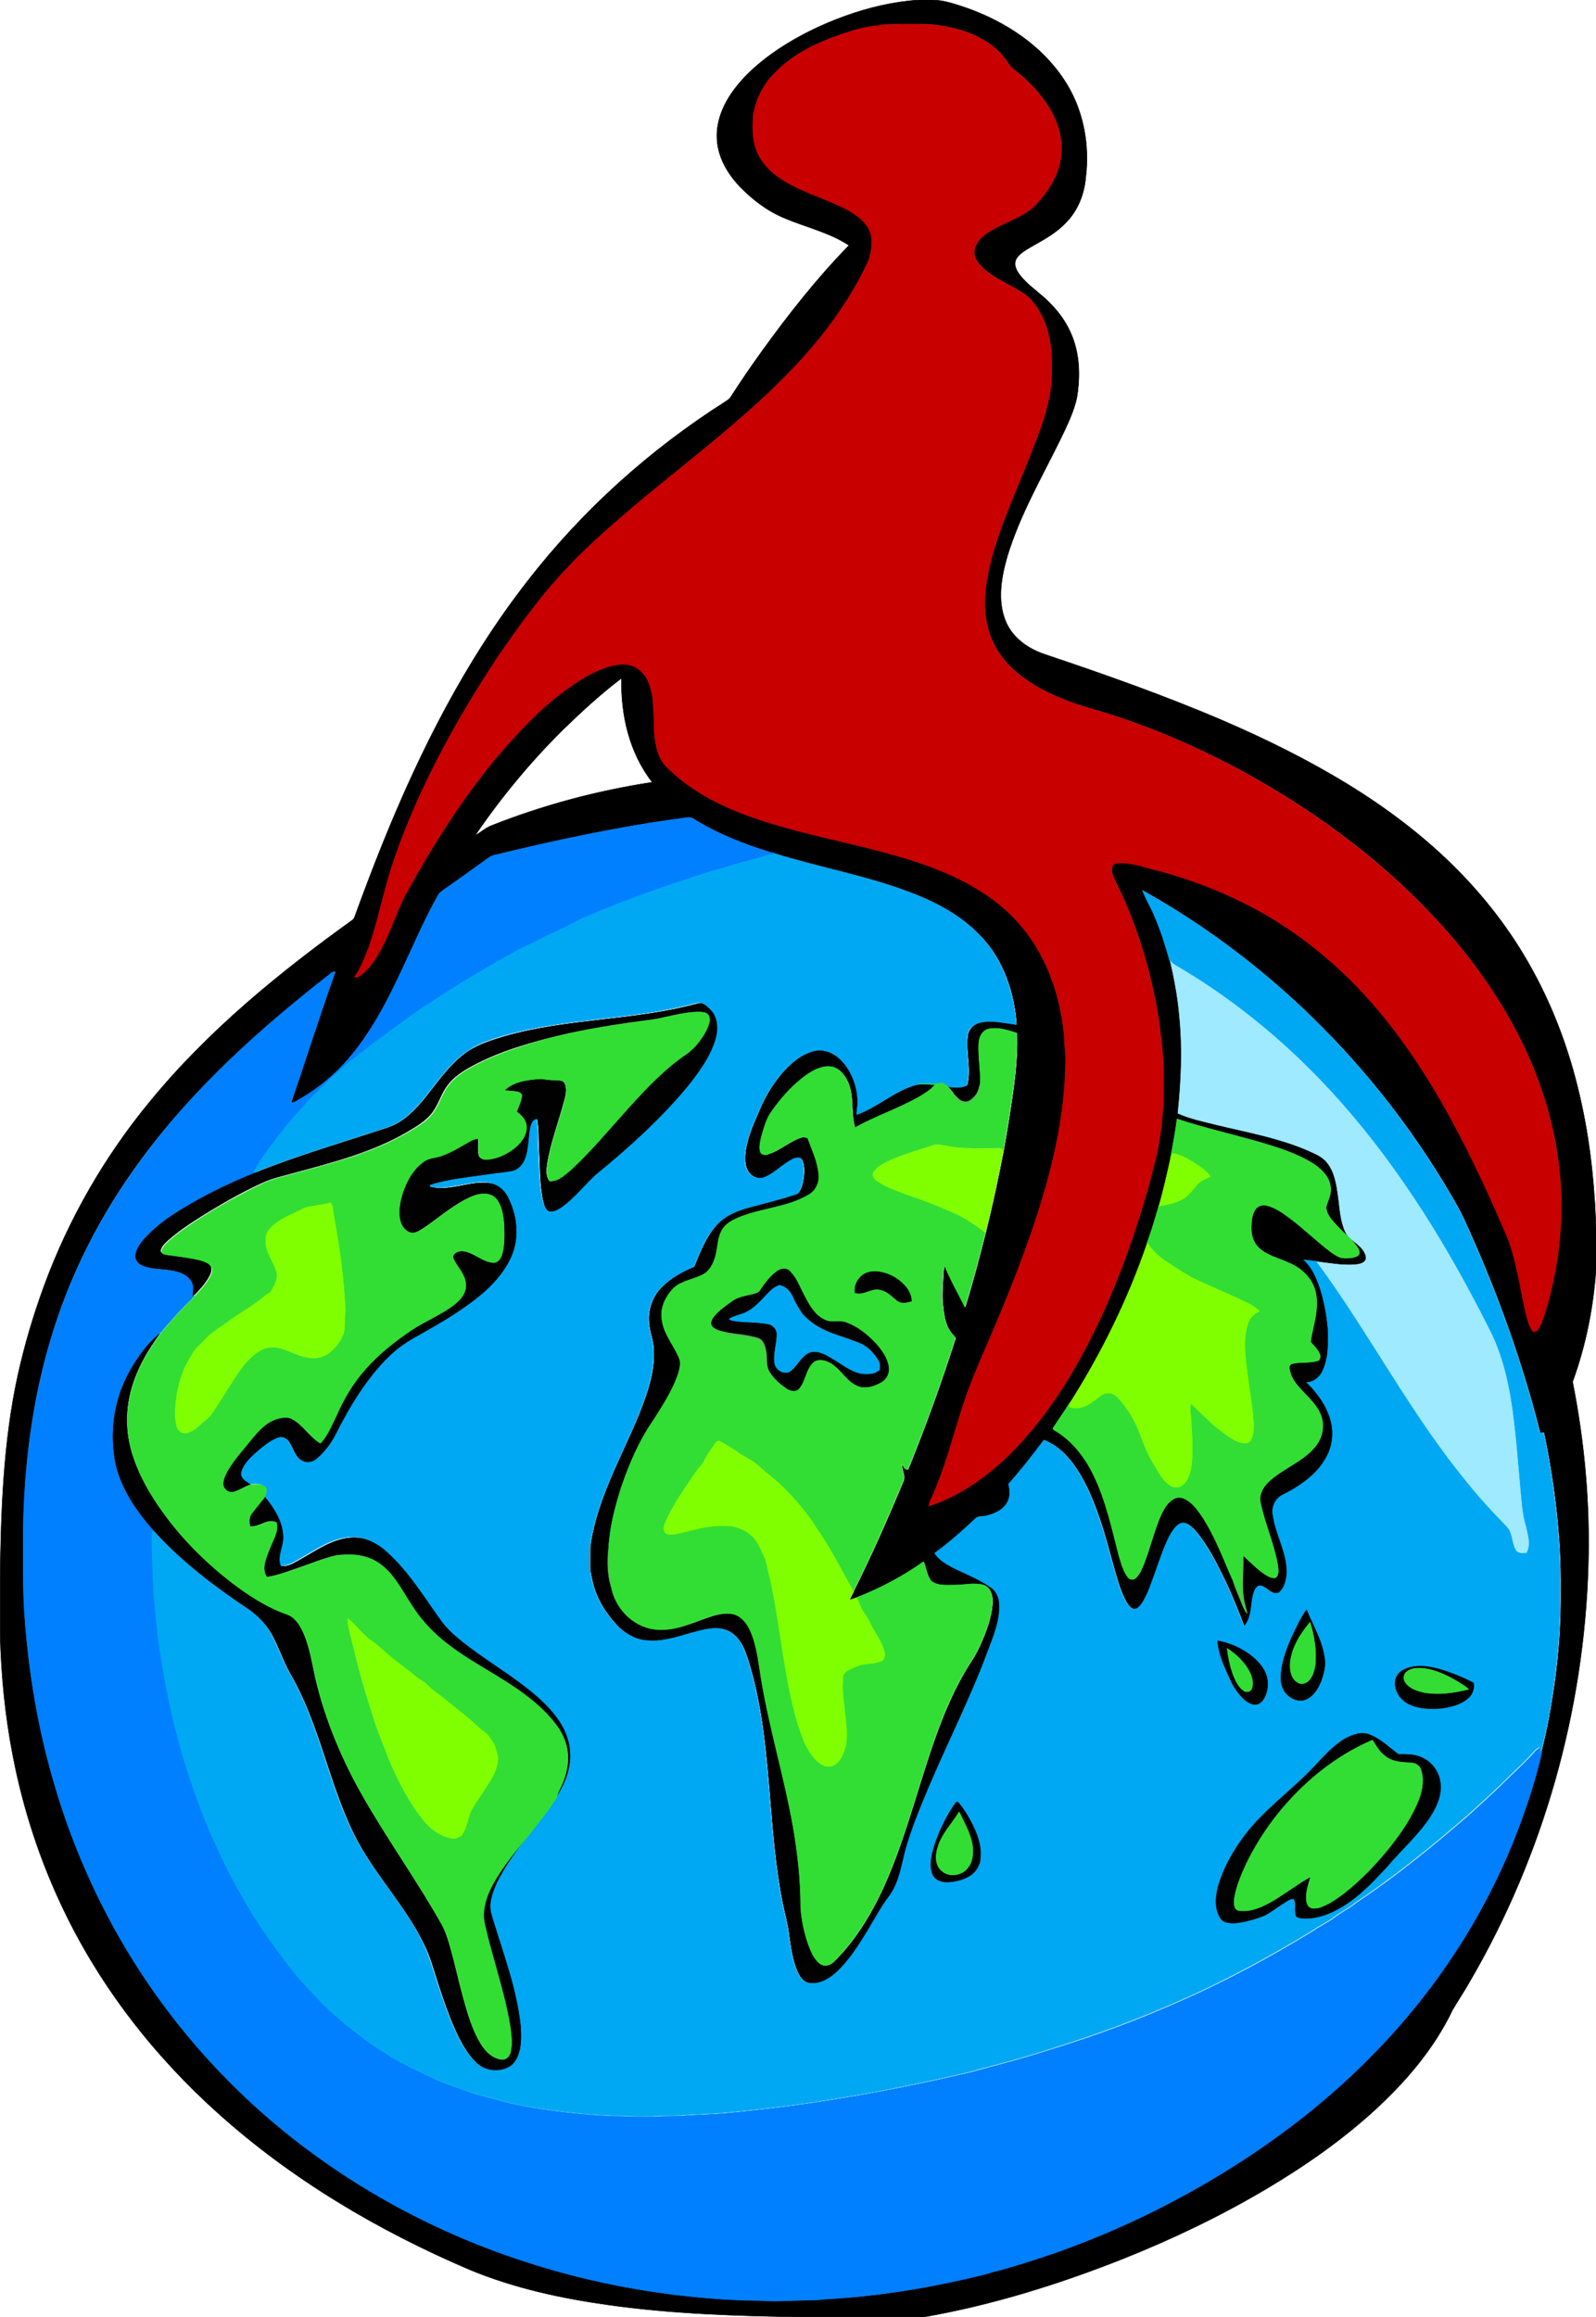 <?xml version="1.0" encoding="UTF-8"?>
<!DOCTYPE svg  PUBLIC '-//W3C//DTD SVG 1.1//EN'  'http://www.w3.org/Graphics/SVG/1.1/DTD/svg11.dtd'>
<svg enable-background="new 0 0 1323 1920" version="1.1" viewBox="0 0 1323 1920" xml:space="preserve" xmlns="http://www.w3.org/2000/svg">

<g stroke-width=".394">
	<path d="m761.4 0h12.2c9.6 0.3 18.7 3.6 27.7 6.6 31.9 11.3 61.9 30.8 80.7 59.4 16 23.9 21.6 53.7 17.9 82-1.3 13.5-6.7 26.8-16.3 36.5-7.3 7.7-16.5 13.1-25.6 18.2-5 2.9-10.3 5.5-14.2 9.9-2 2.2-2.9 5.3-2.1 8.2 1.3 4.9 4.9 8.7 8.3 12.2 6.1 6.3 13.5 11.1 19.6 17.4 9.6 9.3 17.2 20.9 21.1 33.8 4.5 14.7 4.5 30.5 1.9 45.6-2.6 11.7-8 22.6-13.1 33.3-15.8 32.3-34.2 63.7-44.6 98.3-4.9 17.1-8.2 36-1.4 53 5.5 13.8 18.5 23.1 32.3 27.7 50 16.8 99.7 34.3 148.2 55.1 35.5 15.3 70.3 32.5 103.3 52.7 30.8 18.9 60 40.7 85.9 66 26.3 25.7 49.1 55 66.8 87.3 19.3 34.9 32.8 72.9 41.1 111.9 7.8 35.8 11.2 72.4 12.1 109v24.3c-1.9 32.9-8.3 65.6-19.6 96.6 9.9 49.9 14.5 100.9 13 151.8-3.4 120.8-37.3 240.8-98.3 345.3-4.5 8-9.7 15.6-14.3 23.6-15.2 31.8-38.5 59-64.3 82.7-27.6 25.2-58.3 46.6-90.4 65.6-37.8 22.4-77.6 41.4-118.4 57.7-53.3 21.1-108.4 38.3-165 48.2h-101.6c-53-0.8-106.2-2.5-158.8-9.8-39.6-5.5-79.2-14-116.2-29.4-75.5-32.2-147.3-74.6-208.5-129.6-52.9-47.4-97.4-104.5-128.1-168.6-19.4-40.3-33.4-83.1-41.9-127-6.6-33.6-9.9-67.8-10.7-102.1v-45.2c0.7-56.5 2.6-113.4 14.7-168.7 5.6-25.2 12.9-49.9 21.8-74.1 20.4-55.5 50.3-107.4 88-153 47.7-58.1 106.3-106 167.1-149.7 1.1-0.8 1.9-1.7 2.3-3 7.5-20.6 15.3-41.2 23.5-61.5 31-76.7 68.8-151.4 119.9-216.8 45.3-58.5 101.2-108.7 163.6-148.4 1.7-1.1 3.6-2.2 4.7-4 8.5-13.2 17.3-26.1 26.5-38.8 22-30.4 45.3-60 71.6-86.9-16.4-10.8-35.8-15-53.6-22.6-14.3-5.9-26.7-15.5-37.3-26.5-9.8-10.4-17.5-23.6-18.5-38.1-1.1-14.3 4.5-28.4 12.7-39.9 10.2-14.4 23.9-25.9 38.5-35.7 17.1-11.3 35.7-20.3 54.9-27.2 19.6-7.1 40.1-11.9 60.9-13.3m-33.9 21.3c-13.3 1-26 5.7-38.4 10.1-17.1 6.7-33.9 15.5-46.7 29-9.8 9.8-16.2 22.9-18 36.6-0.5 9-0.5 18.2 2.7 26.8 3 8.7 9.3 15.8 16.5 21.4 17.4 13 38.9 18.2 58 27.9 8.6 4.6 17.6 10.9 20.5 20.7 1.5 8.2 0.4 16.7-3 24.3-4.8 10.3-10.4 20.3-16.5 29.9-27.7 44.2-66.4 80.1-106.2 113.4-31.7 26.5-64.6 51.8-95.4 79.4-20.5 18.5-40 38.3-56.8 60.2-25.5 32.7-48.1 67.5-68.4 103.7-20 36-37.7 73.3-50.6 112.5-7.4 22.3-11.6 45.5-19.3 67.6-3.3 8.5-6.6 17.2-11.9 24.7 1.3-0.1 2.9 0.4 3.9-0.7 10.3-7.3 16.4-18.8 21.8-29.9 6.5-13.8 11-28.4 18.7-41.7 20.8-37.5 43.9-73.8 71-107 16.9-20 34.6-39.6 55.5-55.6 13.6-10.2 28.2-20.2 45.1-23.7 7.4-1.6 16.3-0.6 21.6 5.3 6.4 5.7 8.4 14.4 9.7 22.5 0.5 9 1.2 18.1 1.2 27.2 0.6 7.8 1.8 15.9 5.5 23 3.6 6.8 10.1 11.2 15.7 16.3 20.9 16.8 46 27.6 71.4 35.6 34.8 11 70.8 17.5 105.9 27.4 25.6 7.3 51.1 16.3 73.6 31 19.1 12.2 35.4 28.8 46.5 48.6 12.9 22.6 19.7 48.3 21.5 74.1-0.2 5 1.1 10 0.9 15-0.1 38.6-7.6 76.9-18.6 113.8-12.5 42.4-29.3 83.5-46.8 124.1-7.6 17.5-15.1 35-20.8 53.2-7.7 24.1-14 48.7-24.3 71.8-1.2 2.5-2.6 5.1-2.9 8 28-9.1 52.2-27.4 72.5-48.5 26.9-28.3 47.7-61.8 64.8-96.8 19.5-39.5 34.1-81.3 45.9-123.6 2.5-10.6 5.8-21 7.4-31.8 2.1-11 3-22.2 3.8-33.4 0.3-17.3 0.5-34.8-1.8-52-2.2-22.5-6.8-44.7-12.9-66.4-6.5-22.6-14.7-44.7-25.4-65.7-1.6-3.5-3.1-7.2-2.6-11.1 1.1-3.6 5.2-3.8 8.4-3.6 10.4 0.1 20.2 4.3 30.3 6.4 30.6 8.2 60.3 20.1 87.8 35.8 32.1 18.5 61 42.3 85.7 69.9 27.5 30.5 50 65.1 69.6 101.1 17.3 32.2 32.8 65.4 47 99.2 7.2 20.1 9.9 41.4 14.8 62.2 1.3 4.8 2.4 9.9 5.7 13.8 1.5 0 3.1-0.5 3.9-1.8 2.6-3.5 3.8-7.7 5.2-11.8 10-31.6 14.7-64.9 14.2-98-0.8-6-0.3-12.1-1.3-18-2.7-31.9-11.1-63.3-23.5-92.8-16-37.7-38.6-72.3-65-103.5-48.7-57-109.4-103-175.1-138.7-40.2-21.6-82.4-39.6-126.3-52-15.9-4.6-31.5-10.6-45.7-19.1-10.5-6.5-20.4-14.3-27.6-24.4-9.6-12.9-14-29.4-13.4-45.4-0.2-6.1 0.9-12.1 1.7-18.1 4-22 11.7-43 20.1-63.7 6.7-16.7 13.7-33.2 20.1-50 6.7-17 12.5-34.8 13.4-53.2 0.2-6.3 0.1-12.7 0-19-1.1-15.6-5.4-31.7-15.7-43.9-3.5-4.7-8.6-7.7-13.6-10.5-9.2-5.3-18.9-9.8-27-16.8-4.3-4.1-8.8-9.4-7.6-15.8 1.3-6.1 5.9-11 11-14.2 9.9-6.7 21.6-10.1 31.6-16.6 5.2-2.9 9.1-7.5 13-11.9 9.1-11.1 16.1-24.7 16.4-39.3 0.7-14.3-4.8-28.2-12.8-39.8-7.7-11.4-17.8-21-28.7-29.2-4.8-7.1-10-14.1-17.2-19-14.2-10.4-31.8-14.8-49-16.7-12-0.3-24-0.3-36 0-3 0.2-5.9 0.8-8.7 1.2m-260.9 583.4c-27 26.8-51.4 56.2-72.8 87.7 4.3-2.5 8.1-5.8 12.6-7.9 43.2-17.2 88.4-29.3 134.3-36.3-19-24.3-26.2-55.8-25.5-86.2-17.2 13-33.1 27.7-48.6 42.7m97.9 73.5c-52.4 7-104.1 18.1-155.4 30.7-1.1 0.3-2.1 0.7-3 1.3-12.6 8.9-25.1 18.1-37.8 26.9-1.7 1.3-3.5 2.5-4.8 4.3-8.5 14.9-15.7 30.5-22.8 46.1-15.3 33.2-30.7 67.3-55.8 94.4-11.6 12.7-25.6 23.2-40.7 31.4-0.9 0.3-1.9 0.4-2.9 0.5 12.3-36.1 23.8-72.5 36.6-108.4-1.1-0.2-2.1 0.1-2.9 0.7-57.9 45-113.3 94.3-157.2 153.4-34.2 45.9-60.7 97.7-76.6 152.8-14.6 49.5-20.9 101.3-22 152.8 0 25-0.6 50.1 1.3 75 3.4 46.6 11.3 93.1 24.6 138 11 38.1 26.1 75 44.6 110.1 34.8 66.1 82.9 125.1 140.3 172.9 61.3 51.2 133 89.7 209.2 113.7 6.9 2.3 13.9 4.3 20.9 6.3 50.2 14.1 102 22.2 154 24.4 7 0.4 13.9-0.1 20.9 0.6 10.8 0.6 21.5-0.4 32.2-0.5 5.3-0.3 10.6-0.1 15.9-0.9 46.3-2.4 92.2-10.2 137.1-21.6l0.7-0.5c9.5-2.2 18.7-5.1 28-7.9 34-10.4 67.2-23.5 99.2-38.9 68.9-33.4 133.5-76.9 187.4-131.4 55.1-55.3 98.6-122.3 125.3-195.8 6.6-18.3 12.7-36.9 16.9-55.9 5-19.1 8.4-38.5 11.2-58 3.5-25.5 5.3-51.2 5-76.9 0.5-44-4.8-87.8-13.8-130.8l-3 0.6c-14.3-56.9-34.1-112.4-58-166-3.3-7.2-6.4-14.6-10.3-21.5-61.1-108.8-151.9-201.1-261-262.1 2.7 7.4 7 14 9.9 21.3 5.2 11.8 9 24.1 12.5 36.5 3.6 15.4 6.5 31 7.8 46.8 2.5 26.5 1.4 53.1-1.4 79.5 10.4 4.7 21.7 6.9 32.7 9.7 25 6 50.5 10.6 74.2 20.7 5.9 2.7 12.4 5 16.6 10.2 6.7 8.1 8.2 18.9 9.5 29 1.3 9.6 1.7 19.7 5.8 28.6 3.3 7.2 11.9 9.7 15.6 16.6 1.2 2.2 2.5 5.1 0.9 7.4-2 2.7-5.7 3-8.7 3.4-10.5 0.7-21-1.2-31.3-2.5-3.5-0.3-6.9-1-10.4-1.2 6.6 5.8 10.1 14.1 13 22.2 3.8 11.1 5.9 22.8 7 34.5 0.5 11.7 0.7 23.9-4.2 34.9-2.3 5.3-7.3 9.8-13.3 9.9 8.7 8.7 16.3 19 19.7 31 2.7 9.6 1.9 20-2.4 29-7.5 15.5-22.3 25.7-37.2 33.2-5.9 2.8-9.3 9.5-8.3 15.9 2.1 16.4 11.7 31.2 11.7 48.1-0.3 6.1-1.7 12.9-6.5 17-3.3 1.8-6.9-0.4-9.5-2.4-2.4-1.6-5.3-4.6-8.4-2.7-3.2 2.9-3.8 7.4-4.5 11.5-1 7.5-1.2 16-6.8 21.7-4.8-12.9-10-25.8-15.9-38.2-7-14.4-14.2-29-24.6-41.3-3.1-3.1-7-7.5-11.9-6-3.7 1.5-6 5.2-8.1 8.5-5.8 10.1-9.1 21.3-13 32.2-3.2 8.6-5.8 17.5-10.7 25.2-1.7 2.5-4.2 5.7-7.7 5-3.8-1.6-5.8-5.5-7.5-8.9-4.3-9.1-6.8-18.8-9.5-28.4-6.4-23.4-12.7-47.1-24-68.6-7.5-14-17.7-28-32.9-34-9.4 12.4-19 24.8-29.3 36.4 1.2 4.8 1.7 10.2-0.8 14.8-3.4 6.6-10.7 9.8-17.6 11.6-3.1 0.8-7-0.1-9.3 2.5-10.6 10.2-21.7 19.7-33.5 28.4 3.6 5.6 9.6 9 15.3 12.1 10.6 5.2 21.9 9.5 31.6 16.5 4.3 2.9 6.5 8.2 6.7 13.2 0.9 13.9-4.9 27.1-9.6 39.8-14.4 38.8-33.3 75.7-49.4 113.8-6.8 16.2-13.5 32.5-18.4 49.4-3.6 13-5.3 27-13 38.3-7.3 9.3-12.7 19.9-18.9 30-7.4 12.2-15.1 24.5-25.7 34.2-5.9 5.4-13.4 10-21.7 9.1-5.2-0.2-8.8-4.7-10.8-9.1-4.4-9.6-5.6-20.3-7.2-30.7-0.9-8.8-3.5-17.3-5.2-25.9-12.4-61.1-9-124.3-23.9-185-2.3-9-4.7-18.1-8.3-26.7-3.1-7-8.5-13.7-16.2-15.8-8.7-2.3-17.6 0.3-26 2.6-12.8 3.6-25.9 8.2-39.3 6.5-9.3-1-17.6-6.1-23.9-12.8-7-7.6-13.1-16.2-16.9-25.8-2.5-5.9-3.7-12.2-4.9-18.4-0.2-7.7-0.1-15.3 0.1-23 5.8-38.2 25.6-72 40.1-107.3 6.7-17 13.2-34.8 12.2-53.3 0-8.2-3.9-15.8-4-24-0.7-10.2 3.3-20.6 10.4-27.9 7.6-7.7 17.1-13.2 27.1-17.1 4.9-12.3 9.9-24.9 18.9-34.9 6.8-7.4 16.3-11.5 25.9-14.1 13.8-3.8 27.7-7 41.2-11.7 2.7-3.1 3.8-7.2 4.5-11.2 0.9-5.5 1.4-11.5-1-16.6-1.1-2.7-4.5-2-6.6-1.2-8.5 4-14.9 11.4-23.5 15.2-4.4 2.1-9.9 0.8-13-2.8-3.8-3.8-4.3-9.4-4.1-14.5 0.8-12.6 5.9-24.3 10.9-35.7 5.2-12.9 12.4-25 21.8-35.3 7-7.5 15.6-14.4 25.9-16.4 8.5-1.6 16.8 2.9 22.5 9 7.3 8.4 11.7 19.3 12.4 30.3 0.6 4.6-0.7 9.1-0.7 13.7 17.6-6.4 31.6-20.1 49.9-24.9 5-0.4 10.1 0 15.1 0.3-3.8 4.7-9.1 7.7-14.2 10.7-16.9 9.4-35.4 15.7-52.4 25-3.9-12.5-0.5-26.3-6.1-38.3-2.6-5.5-7-11.2-13.4-12.2-7.6-1.1-14.7 2.8-20.7 6.9-11.3 8.2-20.7 18.8-28.8 30.2-4.2 5.6-6 12.6-8 19.2-1.1 4.4-2.5 9-1.6 13.5 0.5 2.8 3.7 3.7 6.1 2.8 10-3 17.9-10.8 27.9-13.9 1.8-0.8 3.7-0.2 5.5 0.5 3.6 9.9 8.4 19.8 9.2 30.4 0.7 6.5-2.5 13.3-8.3 16.5-19.2 11.3-42.6 11-62.3 20.8-3.6 1.9-7.1 4.3-9.2 7.8-3.8 5.6-3.9 12.6-5.1 19.1-1.1 6.5-3.9 13.3-9.3 17.4-8.2 5-18.7 5.5-26 12.2-4.7 4.6-8.2 10.5-9.6 17-1.6 7.9 0.7 16.1 4.5 23.1 3.2 6.5 7.5 12.6 10.1 19.4 1.2 6.6-1.8 13.1-4.2 19.1-4.9 11-11.4 21.2-17.9 31.3-11.7 16.9-19.8 35.9-26.4 55.2-5.2 16.5-9.7 33.5-10.5 50.8-1.1 10.4-0.9 21.2 2.1 31.3 3 17.5 17.5 33.2 35.5 35.5 13.3 1.8 26.2-3.1 38.4-7.6 8.3-3 17-6.5 26-5.2 6.5 1.1 11.4 6.2 14.3 11.8 5.3 10.4 7.1 22.2 8.8 33.6 6.6 44.2 20 87.1 27.8 131.1 3.9 22.1 6.2 44.6 6.3 67.1 0.7 10.3 3 20.4 6.2 30.1 2.2 5.9 4.6 12.3 9.8 16.3 3.3 2.4 8 1.4 10.7-1.3 8.4-8 15.7-17.2 22.2-26.8 20.9-31 32.8-66.9 44-102.3 11.8-37.3 22.4-75.5 41.9-109.8 4.3-7.7 9.8-14.8 13.3-22.9 5.2-11.5 10-23.7 10.7-36.4 0.3-5.7-1.6-13-7.9-14.5-7.4-1.7-15 0.2-22.5 0.2-6.8 0-14.5 1-20.3-3.3-3.7-4.6-4.2-10.7-6.3-16-17.2 12-35.8 22.1-55.4 29.6-2 0.7-4.1 1.4-6.1 2 1.1-2.4 2.2-4.8 3.5-7.1l-0.1-0.2c14.8-29.6 28.2-59.9 40.9-90.4 2.7-4.8-1.1-10-1-15.1 1.4 1.7 2.6 4.9 5.2 4.7 14.4-35.3 27.3-71.2 39-107.5 1.2-2.3-1.5-3.7-2.6-5.3-6.3-7.4-6.9-17.7-7.8-27-0.4-8.5 0.5-17 0.9-25.5l0.4-0.2 0.3-4.5c4.8 12.3 11.5 23.6 17.2 35.5 6.2-20.5 11.8-41.2 17-62 5.6-22.4 10.4-45 14.8-67.7 1.7-9.9 3.5-19.7 5-29.6 3.4-22.5 7-45.1 6-67.9-7.6-2.4-15.7-5.3-23.6-3.1-5.3 1.5-7.5 7.2-7.7 12.2-0.6 10.9 1.6 21.6 1.3 32.5-1 3.7-1.7 7.8-4.5 10.6-2.1 2.3-4.7 5-8.1 4.7-4.4 0.3-6.9-3.9-9.8-6.4v-0.3c-1.6-2.1-3.2-4.1-5.1-5.9 5.4 0.6 11.2 1.6 16.2-1.1 3.7-13.5-1.4-27.5 0.5-41.2 0.7-5.4 5.2-9.7 10.4-10.7 10-2.3 20.2 0.4 30.1 1.7-1.9-26.8-10.9-53.9-29.8-73.5-17-18-39.6-29.4-62.7-37.7-34.9-12.7-71.5-19.3-106.9-30.3l-0.3 0.2c-0.5-1.6-3.3-0.9-4.7-1.6-22.3-6.9-44.3-15.5-64.1-28.1-3.5-1.5-6.9-0.2-10 0.1m411.2 249c-1.4 11.1-3.5 22-5.4 33-2.9 13.2-5.9 26.4-9.6 39.4-3 10.2-6 20.5-9.6 30.5-15.7 46-37.2 90-63.1 131-4.7 7.1-9.4 14.3-14.2 21.4-1.2 1.2-0.3 2.4 1 2.9 14.4 8.4 24.9 22.1 32 36.9 10.3 21.3 15.2 44.5 21.1 67.2 1.8 6 3.4 12.5 7.4 17.5 1.5 2.1 4.7 2.4 6.5 0.5 3.3-3.2 5-7.7 6.8-11.9 5.1-13 8.2-26.7 13.7-39.5 2.6-5.6 5.8-11.6 11.6-14.4 3.2-1.6 6.8-0.8 9.8 1 5.2 3 8.9 8 12.3 12.8 11.4 16.9 18.3 36.3 26.6 54.8 1.3 4.9 3.6 9.4 5.3 14.1 1.9 4.3 3.4 8.9 6.2 12.8-0.7-3.4-1.8-6.7-2.5-10.2-2.5-12.1-0.4-24.4-0.9-36.6 0.1-0.3 0.4-0.8 0.5-1.1 5.5 5.4 11.1 10.9 17.5 15.3 2.6 1.6 5.5 3.5 8.7 2.9 3.3-2.3 2.3-7 2-10.4-3-17.5-10.5-33.8-14.2-51.1-1.9-6.9 1.9-13.7 6.8-18.3 11.6-10.8 27.4-16 37.8-28.2 6.1-6.8 8.6-16.9 5.7-25.6-2.3-7-7.5-12.6-12.4-17.8-5.8-6.1-12.5-12.3-13.9-21-0.7-2-0.1-4.4 2.1-5 7.3-1.9 15.1-0.2 22.2-2.8 0.6-1.3 1.4-2.7 1-4.2-1.4-4.5-5.2-7.5-8-11.2 2.2-13.8 7.6-27.9 4-42-2.8-11-11.9-19.3-22.2-23.5-8.4-3.9-18.1-5.9-24.9-12.6-4.5-4.3-6.1-10.7-6-16.7 0.1-5 0.4-10.3 3.2-14.6 2-3.2 6-4.5 9.6-3.5 7.3 1.7 13.5 6.3 19.4 10.7 11.7 8.8 22.2 19.2 34 28 3.2 2.2 6.6 4.8 10.7 4.9 3.7 0 7.5 0 10.9-1.7 2.5-1.1 2.1-4.6 0.7-6.5-4.6-7.3-11.7-12.3-17.4-18.6-4-4.5-8.8-9.3-9.1-15.6 1.6-5.6 4.9-11.1 3.6-17.2-1.1-8.5-8-14.6-14.8-19-13-8.2-27.9-12.7-42.5-17.1-23.4-6.9-47-12.1-70-19.7z" stroke="#000"/>
	<path d="m727.5 21.3c2.8-0.5 5.6-1 8.5-1 12-0.3 24-0.3 36 0 17.2 1.8 34.8 6.3 49 16.7 7.2 4.8 12.4 11.9 17.2 19 10.9 8.2 21 17.8 28.7 29.2 8.1 11.6 13.5 25.5 12.8 39.8-0.2 14.6-7.3 28.2-16.4 39.3-3.9 4.4-7.8 9-13 11.9-10 6.5-21.7 9.9-31.6 16.6-5.1 3.2-9.7 8.2-11 14.2-1.2 6.4 3.3 11.7 7.6 15.8 8.1 7 17.8 11.5 27 16.8 5 2.8 10.1 5.8 13.6 10.5 10.3 12.2 14.6 28.3 15.7 43.9 0.1 6.3 0.2 12.7 0 19-0.9 18.4-6.7 36.1-13.4 53.2-6.4 16.8-13.4 33.4-20.1 50-8.4 20.6-16.1 41.7-20.1 63.7-0.7 6-1.9 12-1.7 18.1-0.6 16 3.8 32.5 13.4 45.4 7.2 10.1 17.2 17.9 27.6 24.4 14.3 8.5 29.8 14.4 45.7 19.1 43.9 12.4 86.1 30.4 126.3 52 65.7 35.8 126.3 81.8 175.1 138.7 26.4 31.2 49.1 65.8 65 103.5 12.4 29.5 20.8 60.9 23.5 92.8 1 6 0.5 12 1.3 18 0.5 33.1-4.1 66.4-14.2 98-1.4 4-2.7 8.3-5.2 11.8-0.9 1.4-2.4 1.8-3.9 1.8-3.3-3.9-4.4-9-5.7-13.8-4.9-20.7-7.6-42.1-14.8-62.2-14.2-33.7-29.6-67-47-99.2-19.6-36-42.1-70.6-69.6-101.1-24.7-27.5-53.6-51.4-85.7-69.9-27.6-15.7-57.2-27.6-87.8-35.8-10.1-2.2-19.9-6.3-30.3-6.4-3.2-0.2-7.2 0.1-8.4 3.6-0.5 3.9 1 7.6 2.6 11.1 10.7 20.9 18.9 43.1 25.4 65.7 6.1 21.7 10.7 43.9 12.9 66.4 2.3 17.2 2.2 34.6 1.8 52-0.8 11.2-1.7 22.4-3.8 33.4-1.6 10.8-4.8 21.2-7.4 31.8-11.8 42.4-26.5 84.1-45.9 123.6-17.1 34.9-37.9 68.5-64.8 96.8-20.3 21.1-44.4 39.3-72.5 48.5 0.3-2.9 1.7-5.4 2.9-8 10.3-23.1 16.7-47.7 24.3-71.8 5.7-18.2 13.2-35.8 20.8-53.2 17.5-40.6 34.2-81.7 46.8-124.1 11-37 18.5-75.2 18.6-113.8 0.2-5-1.1-10-0.9-15-1.8-25.8-8.6-51.5-21.5-74.1-11.1-19.8-27.4-36.5-46.5-48.6-22.5-14.6-47.9-23.7-73.6-31-35.1-9.9-71.1-16.4-105.9-27.4-25.4-8-50.5-18.8-71.4-35.6-5.5-5.1-12-9.5-15.7-16.3-3.7-7.1-4.9-15.1-5.5-23 0-9.1-0.6-18.1-1.2-27.2-1.3-8.1-3.3-16.8-9.7-22.5-5.3-5.9-14.2-6.9-21.6-5.3-16.9 3.5-31.5 13.6-45.1 23.7-20.9 15.9-38.5 35.6-55.5 55.6-27.1 33.2-50.3 69.5-71 107-7.6 13.2-12.1 27.9-18.7 41.7-5.3 11.1-11.4 22.6-21.8 29.9-1 1.1-2.6 0.6-3.9 0.7 5.4-7.5 8.6-16.2 11.9-24.7 7.8-22.2 12-45.3 19.3-67.6 12.9-39.1 30.6-76.5 50.6-112.5 20.3-36.1 42.9-71 68.4-103.7 16.8-22 36.2-41.7 56.8-60.2 30.8-27.6 63.6-52.9 95.4-79.4 39.8-33.3 78.5-69.1 106.2-113.4 6.1-9.6 11.7-19.6 16.5-29.9 3.4-7.6 4.6-16.1 3-24.3-2.9-9.8-11.9-16.1-20.5-20.7-19.1-9.8-40.6-15-58-27.9-7.2-5.6-13.5-12.7-16.5-21.4-3.2-8.6-3.2-17.8-2.7-26.8 1.7-13.7 8.1-26.8 18-36.6 12.7-13.5 29.5-22.4 46.7-29 12.7-4.6 25.3-9.3 38.6-10.3z" fill="#C80000" stroke="#C80000"/>
	<path d="m564.5 678.2c3.1-0.3 6.5-1.5 9.4-0.2 19.8 12.6 41.8 21.2 64.1 28.1 1.3 0.7 4.1 0 4.7 1.6-0.2 0.1-0.5 0.3-0.7 0.4-5.1-0.2-9.8 2-14.6 3.2-49.8 13.5-98.8 30-145.8 51.4-12.5 7.2-26 12.2-38.6 19.2-11.4 4.9-21.8 11.4-32.7 17.3-17.4 10.1-34.7 20.3-51.3 31.7-14.4 8.7-27.5 19.2-41.1 28.9-8.3 6-16.4 12.2-24.3 18.6-3.1 2.3-6.2 4.5-8.8 7.3-3.5 3.8-7.9 6.7-11.5 10.4-5.7 6-11.9 11.4-17.5 17.5-4.7 6.3-10.7 11.4-15.4 17.7-6.2 7.2-11.7 15-17.5 22.5-3.8 6.3-9.1 11.8-11.8 18.7-16.6 6.8-32.9 14.2-48.5 23.1-12.8 7.4-25.8 14.9-36.5 25.2-5.3 5.3-11.2 10.8-13.1 18.3-1.3 4.1 1.8 8.1 5.4 9.6 8.4 3.7 17.8 2.5 26.5 4.6 5.6 1.1 11.4 3.5 14.3 8.7 2 3.1 1.6 7 1.2 10.5-0.3 1.1-0.6 2.1-1 3.2-9.8 9.3-18.6 19.5-27.3 29.7-7 6-13.1 12.9-18.1 20.6-8.3 12.1-14.6 25.7-17.9 40-3.5 15.8-3.5 32.3-0.2 48.1 5.2 20.7 17.7 38.7 31.6 54.5-1.5 5.7-0.6 11.7-0.6 17.5 0.2 12 0.9 24 1.4 36 1 11.1 2.2 22.1 3.3 33.2 6.1 47.3 16.8 94.1 33.6 138.7 6.3 17.7 14.2 34.8 22.2 51.7 11.9 23.9 25.6 47 41.5 68.6 10.6 14.9 22.1 29 35 42 13.4 14.7 29.4 26.8 45.5 38.5 8.2 5.3 16.2 10.8 25 15.2 7.8 4.3 16.1 7.8 24 11.9 11.3 5.2 23.1 8.9 34.8 13.1 13.3 3.6 26.5 7.5 40 10.1 24.4 4.5 49.1 7.3 73.9 8.4 12.3 0.1 24.6 1.1 36.8 0.4 7-0.4 14-0.2 21.1-0.5 13.3-1.2 26.8-1.1 40.1-2.6 67.3-6.2 134-18.1 199.8-33.6 21.9-6 43.9-11.5 65.5-18.6 37.9-11.6 75.2-25.4 111.3-41.7 37-16.3 72.6-35.8 107.1-56.8 5.7-4.1 12.2-6.9 17.8-11.2 5.7-4.4 12.4-7.4 17.9-12.1 33.1-22 63.9-47.2 93.9-73.2 11.8-10.8 23.7-21.5 35-32.9 6.5-6.2 13.1-12.3 19-19.1 1.3-1.5 2.9-2.7 4.6-3.7 0.3 1.7 0.5 3.5 0.8 5.3-4.2 19-10.3 37.6-16.9 55.9-26.7 73.4-70.2 140.4-125.3 195.8-54 54.5-118.5 98-187.4 131.4-32.1 15.3-65.2 28.5-99.2 38.9-9.3 2.8-18.6 5.8-28 7.9l-0.7 0.5c-44.9 11.4-90.8 19.2-137.1 21.6-5.3 0.8-10.6 0.6-15.9 0.9-10.7 0-21.5 1-32.2 0.5-7-0.7-13.9-0.2-20.9-0.6-52-2.2-103.9-10.3-154-24.4-7-2.1-14-4-20.9-6.3-76.1-24-147.8-62.6-209.2-113.7-57.4-47.8-105.4-106.8-140.3-172.9-18.5-35.1-33.6-72-44.6-110.1-13.4-44.9-21.2-91.3-24.6-138-1.9-25-1.2-50-1.3-75 1.1-51.5 7.4-103.2 22-152.8 15.9-55.1 42.4-106.9 76.6-152.8 43.8-59.6 99.2-108.9 157.1-154 0.8-0.6 1.8-0.9 2.9-0.7-12.8 35.9-24.3 72.3-36.6 108.4 1-0.1 1.9-0.2 2.9-0.5 15.1-8.2 29-18.7 40.7-31.4 25.1-27.1 40.5-61.2 55.8-94.4 7.2-15.6 14.3-31.2 22.8-46.1 1.2-1.8 3-3 4.8-4.3 12.7-8.8 25.2-18 37.8-26.9 0.9-0.6 1.9-1 3-1.3 51.3-12.5 103-23.6 155.4-30.6z" fill="#0080FF" stroke="#0080FF"/>
	<path d="m627.3 711.3c4.8-1.2 9.5-3.4 14.6-3.2 0.2-0.1 0.5-0.3 0.7-0.4l0.3-0.2c35.4 11 72 17.6 106.9 30.3 23 8.3 45.7 19.6 62.7 37.7 18.9 19.6 27.9 46.8 29.8 73.5-9.9-1.3-20.1-4-30.1-1.7-5.3 1.1-9.8 5.3-10.4 10.7-1.9 13.7 3.2 27.7-0.5 41.2-5 2.8-10.8 1.8-16.2 1.1-1.8-1.4-3.7-3.4-6.1-2.4-6.3 1.5-12.7-0.1-19 0.8-18.3 4.8-32.3 18.5-49.9 24.9 0.1-4.6 1.4-9.1 0.7-13.7-0.7-11.1-5.1-22-12.4-30.3-5.6-6.1-14-10.6-22.5-9-10.3 2-18.9 8.9-25.9 16.4-9.4 10.3-16.6 22.4-21.8 35.3-5 11.4-10.1 23.2-10.9 35.7-0.3 5.1 0.3 10.7 4.1 14.5 3.1 3.7 8.7 4.9 13 2.8 8.6-3.8 15-11.2 23.5-15.2 2.1-0.8 5.5-1.4 6.6 1.2 2.4 5.2 1.9 11.1 1 16.6-0.7 4-1.8 8.1-4.5 11.2-13.5 4.7-27.4 7.9-41.2 11.7-9.5 2.6-19 6.7-25.9 14.1-9 10-14 22.6-18.9 34.9-10 4-19.5 9.5-27.1 17.1-7.2 7.3-11.1 17.6-10.4 27.9 0.1 8.2 4 15.8 4 24 0.9 18.5-5.5 36.4-12.2 53.3-14.4 35.3-34.3 69.1-40.1 107.3-2.3 3.3-1.8 7.5-1.8 11.3 0 3.9-0.4 8.1 1.7 11.6 1.3 6.2 2.4 12.5 4.9 18.4 3.8 9.7 9.9 18.3 16.9 25.8 6.3 6.7 14.6 11.8 23.9 12.8 13.5 1.7 26.6-2.9 39.3-6.5 8.4-2.2 17.4-4.9 26-2.6 7.7 2.1 13.1 8.7 16.2 15.8 3.6 8.6 6 17.6 8.3 26.7 14.9 60.7 11.5 123.9 23.9 185 1.7 8.7 4.3 17.1 5.2 25.9 1.6 10.3 2.8 21 7.2 30.7 1.9 4.4 5.5 8.9 10.8 9.1 8.3 0.9 15.8-3.7 21.7-9.1 10.6-9.7 18.3-22.1 25.7-34.2 6.2-10.1 11.6-20.6 18.9-30 7.8-11.4 9.5-25.4 13-38.3 4.9-16.9 11.6-33.2 18.4-49.4 16.1-38.1 35-75 49.4-113.8 4.8-12.8 10.5-25.9 9.6-39.8-0.2-5.1-2.4-10.3-6.7-13.2-9.7-7-20.9-11.3-31.6-16.5-5.7-3.1-11.7-6.5-15.3-12.1 11.8-8.7 22.9-18.3 33.5-28.4 2.4-2.7 6.2-1.7 9.3-2.5 6.9-1.7 14.2-4.9 17.6-11.6 2.5-4.6 2-9.9 0.8-14.8 10.4-11.6 20-24 29.3-36.4 15.3 6.1 25.4 20 32.9 34 11.3 21.6 17.6 45.3 24 68.6 2.7 9.6 5.2 19.4 9.5 28.4 1.8 3.5 3.7 7.3 7.5 8.9 3.5 0.8 5.9-2.4 7.7-5 4.9-7.8 7.5-16.7 10.7-25.2 4-10.9 7.3-22.1 13-32.2 2.1-3.3 4.4-6.9 8.1-8.5 4.9-1.5 8.8 2.8 11.9 6 10.4 12.3 17.6 26.9 24.6 41.3 5.9 12.5 11.1 25.3 15.9 38.2 5.6-5.7 5.8-14.3 6.8-21.7 0.7-4 1.3-8.5 4.5-11.5 3.1-1.9 6 1.1 8.4 2.7 2.6 2 6.2 4.2 9.5 2.4 4.8-4.2 6.2-11 6.5-17 0-16.8-9.6-31.6-11.7-48.1-1-6.4 2.4-13.1 8.3-15.9 14.9-7.5 29.7-17.7 37.2-33.2 4.3-9 5.1-19.4 2.4-29-3.4-12-10.9-22.3-19.7-31 6-0.2 11-4.6 13.3-9.9 4.9-10.9 4.7-23.2 4.2-34.9-1.1-11.7-3.2-23.4-7-34.5-2.9-8.1-6.4-16.4-13-22.2 3.5 0.2 6.9 0.9 10.4 1.2 44 59.6 77.9 126.1 125.2 183.4 10 12.6 21.1 24.3 32.2 35.8 5.2 5.2 4.2 13.3 7.6 19.4 1.8 3.1 5.6 2.6 8.6 2.4 3.7-6.8 1-14.5-0.4-21.5-3.2-10-3.6-20.6-4.7-31-2.3-25.7-4-51.5-8.3-77-3.3-18.9-8.3-37.8-17.1-54.9-33.8-67.3-73.3-132.2-123.3-188.7-38.9-44-84.2-82.4-134.8-112.2-2.4-1.5-5.2-2.7-6.7-5.2-3.5-12.4-7.3-24.7-12.5-36.5-2.8-7.3-7.2-14-9.9-21.3 109.1 60.9 199.9 153.3 261 262.1 3.9 6.9 7.1 14.2 10.3 21.5 23.9 53.6 43.8 109.1 58 166l3-0.6c9 43 14.3 86.8 13.8 130.8 0.3 25.7-1.5 51.4-5 76.9-2.7 19.5-6.2 38.9-11.2 58-0.2-1.8-0.5-3.5-0.8-5.3-1.7 1-3.3 2.2-4.6 3.7-5.9 6.8-12.5 12.9-19 19.1-11.3 11.4-23.2 22.1-35 32.9-30 26-60.8 51.2-93.9 73.2-5.5 4.7-12.2 7.7-17.9 12.1-5.6 4.3-12.1 7.1-17.8 11.2-34.6 21-70.1 40.5-107.1 56.8-36.2 16.3-73.4 30-111.3 41.7-21.5 7.1-43.6 12.6-65.5 18.6-65.8 15.6-132.5 27.5-199.8 33.6-13.3 1.5-26.7 1.4-40.1 2.6-7 0.3-14 0.1-21.1 0.5-12.3 0.7-24.5-0.3-36.8-0.4-24.8-1.1-49.5-4-73.9-8.4-13.5-2.6-26.7-6.6-40-10.1-11.7-4.2-23.5-7.9-34.8-13.1-7.9-4.1-16.2-7.6-24-11.9-8.8-4.3-16.8-9.9-25-15.2-16.1-11.7-32-23.8-45.5-38.5-12.9-12.9-24.4-27.1-35-42-15.9-21.5-29.5-44.6-41.5-68.6-8.1-16.9-16-34-22.2-51.7-16.8-44.7-27.5-91.4-33.6-138.7-1.1-11.1-2.3-22.1-3.3-33.2-0.5-12-1.2-24-1.4-36 0-5.8-0.8-11.8 0.6-17.5 23 25.5 50.6 46.1 78.9 65.1 7.5 5.3 14.1 12.1 18.6 20.2 5.9 10.5 9.5 22.1 15.4 32.6 24.5 41.7 31.9 90.6 53.2 133.7 16 32.1 42 58 57.6 90.3 5.2 10.4 8.1 21.6 11.8 32.6 5 15.4 10.2 30.9 17.4 45.4 3.9 7.7 8.4 15.3 15 21.1 6.5 6.1 16.7 7.3 24.8 3.8 4.9-2.1 7.9-6.9 9.5-11.7 2.3-7.3 2.1-15.1 1.6-22.7-3.3-31.8-15-61.7-24.1-92.1-2.7-8.4 0.2-17.3 3.6-25.1 7-15.3 17.4-28.6 27.3-42 7.8-10.1 16-19.9 22.8-30.8 6.7-10.5 11.7-22.5 11.5-35.1 0-9.3-3.2-18.4-8.1-26.3-7.3-11.5-17.5-20.7-28.1-29-17.2-13.3-36-24.5-53-38-6.4-5.2-12.7-10.7-17.6-17.4-13.9-19.2-26.4-39.9-43.9-56.1-8-7.5-18.4-13.5-29.7-13-15.7 0.5-28.9 10.1-42.2 17.6-5.4 2.8-10.8 7.2-17.3 5.8-3.3-8.2 2.5-16.2 2-24.5-0.4-12.6-7.7-23.6-15.4-33.1 0.6-2.8 2.3-6.4-0.5-8.5-3.2-2.1-7.4-1.2-11-1.4-3.6-2.4-8.9-5-7.9-10.2 1.7-6.7 7-11.7 11.9-16.2 5.7-4.8 11.5-10 18.6-12.6 3.4-1.5 7.4 0.2 9.4 3.3 3.5 5.1 4.8 12 10.3 15.5 3.7 2.4 8.6 1.7 12-1 6.7-5.3 11.9-12.5 15.9-20 11.7-23.2 25.3-45.8 43.7-64.3 7.3-7.3 15.9-13.2 24.9-18 19.3-11 38.7-22 55.4-36.7 9.7-8.7 18.4-19.1 22.9-31.4 5.7-15.3 3.3-32.8-4.2-47.1-2.9-5.2-7.6-9.4-13.5-10.7-17.1-3-33.9 7.3-51 2.7 0.1-0.4 0.2-1.3 0.2-1.7 15.4-5 31.7-6.3 47.7-8.7 6.7-1.1 13.6-1.4 20.3-2.8 4.9-1 8.7-5 10.5-9.5 3.4-8.5 2.6-17.8 4.6-26.6 0.7-3.1 2.1-7.2 6-7 1.5 8 1.2 16.2 1.5 24.4 1 14.5 0.3 29.3 3.5 43.6 0.9 3 1.7 6.6 4.5 8.4 4.3 1 8.2-1.7 11.6-4 10.1-7.5 17.9-17.5 27-26 27.9-22.9 55-47.1 77.8-75.1 8.7-11.2 17.3-23.1 21.5-36.8 2.6-8.1 2.5-18.1-3.8-24.6-2.9-2.8-6.4-6.7-10.9-5.3-52.4 14.3-107.7 12.1-159.9 27.1-10.1 3-20.4 6.2-29.2 12.3-14.4 9.5-24.3 23.9-34.8 37.2-8.7 11-18.8 21.9-32.5 26.5-37 12.3-74.5 23.2-110.7 37.7 2.7-6.9 8-12.4 11.8-18.7 5.8-7.5 11.3-15.3 17.5-22.5 4.8-6.3 10.7-11.4 15.4-17.7 5.6-6 11.8-11.5 17.5-17.5 3.6-3.8 8-6.6 11.5-10.4 2.6-2.8 5.7-5.1 8.8-7.3 7.9-6.4 16-12.6 24.3-18.6 13.6-9.8 26.7-20.3 41.1-28.9 16.6-11.4 33.9-21.6 51.3-31.7 10.9-5.9 21.3-12.5 32.7-17.3 12.6-7 26.1-12 38.6-19.2 47.9-20.7 97-37.2 146.7-50.7m455.4 623.1c-4.4 6.2-7.5 13.3-10.9 20.2-4.7 10.3-8.9 21.1-9.9 32.4-0.5 5.2 0.3 10.7 3.2 15.1 4 5.3 11.5 8.9 17.9 6 6-2.9 9.6-9.1 12.1-15 2.3-6.4 4.1-13.3 2.7-20.1-2-13.8-9.6-25.9-14.6-38.7-0.1 0-0.4 0-0.5 0.1m-73.4 25.2c0.6 8.2 3.4 16.1 6.6 23.6 2.7 6.1 5 12.4 9 17.8 3.4 4.6 7.4 9.3 13 11.3 3.1 1 6.5-0.3 8.4-2.8 4.2-5.5 5.2-12.8 3.8-19.4-2-7.9-7.9-14-14.2-18.8-7.8-5.9-17-10-26.6-11.7m154.2 24.1c-4.6 2.1-7.6 7.2-7 12.3 0.7 6.9 5.3 13.3 11.7 16.1 8.4 3.9 17.8 4.2 26.9 3.3 8-1.1 16.4-3.2 22.5-8.9 3.3-3.1 4.5-7.7 3.9-12.1-9.1-4.7-18.7-8.6-28.6-11.5-9.5-2.5-20.3-3.9-29.4 0.8m-46.7 56.1c-10.9 5.5-18.8 15.2-27.2 23.8-18.7 20-41.8 35.7-58.2 57.8-8.7 11.9-16.2 24.8-20.8 38.9-2.8 9.3-4.4 20.1 0.9 28.8 2.7 4.6 8.8 4.5 13.5 4.2 7.9-1.1 15.8-3.2 23.2-6.2 5.4-2.8 10.2-6.6 15.3-9.8 2.8-1.7 5.4-3.9 8.8-4.2 3.2 4.5 0 10.3 2.4 15 1.7 0.6 3.4 1.4 5.2 1.4 11.4 0.6 22.6-3.5 32.2-9.4 14.4-8.5 25.9-20.8 37.2-32.9 11.8-14.1 25.9-26.3 36.1-41.7 5.3-8.2 9.7-17.6 8.6-27.6-0.7-9.4-6.9-18.1-15.6-21.7-6-2.8-12.7-2.7-19.2-2.6-8.1-5.9-15.3-13.5-25.1-16.7-5.8-1.9-12 0.4-17.3 2.9m-324.3 53.6c-7.7 10.8-13.5 22.9-17.8 35.5-2.2 7.7-4.7 16.2-1.7 23.9 2.1 5.5 8.7 7.2 14 6.7 5.7-0.6 11.6-1.8 16.5-4.9 5.5-3.2 9.2-9.4 9.2-15.7 0.8-10.4-3.2-20.5-7.9-29.5-3.2-5.7-6.5-11.3-10.8-16.2-0.4 0.1-1.2 0.2-1.5 0.2z" fill="#00A8F3" stroke="#00A8F3"/>
	<path d="m639.5 1068.4c1.8-1.8 4.2-2.8 6.5-3.8 5 0.8 8.9 4.7 11.1 9.1 2.2 5.3 5.2 10.2 8.4 15 6.4 7.1 14.8 12.1 23.6 15.5 8.7 3.3 17.7 5.7 26.1 9.6 5.5 3.2 10.1 8 13.3 13.6 1.4 2.3 1.3 5.1 0.9 7.8-4.3 4.3-10.8 4-16.4 3.2-8.4-1.9-15.3-7.6-22.6-12-5.3-3.2-11.2-6.8-17.6-5.8-8.8 2.2-11.3 12.3-18.6 16.6-5.3 2-11.4-1.9-12.4-7.3-1.4-8.1 1.8-15.9 1.8-23.9 0.3-4.1-3-7.9-7-8.5-9.4-2-19.2-1.1-28.6-2.7-1.6-0.3-3-1.1-4.4-1.7 4.8-3.5 11-3.7 15.9-6.7 8-4.3 13.4-12 20-18z" fill="#00A8F3" stroke="#00A8F3"/>
	<path d="m970 796.1c1.5 2.5 4.3 3.7 6.7 5.2 50.6 29.8 95.9 68.2 134.8 112.2 50 56.5 89.6 121.4 123.3 188.7 8.8 17.2 13.8 36 17.1 54.9 4.3 25.5 5.9 51.3 8.3 77 1 10.4 1.5 21 4.7 31 1.4 7 4.1 14.8 0.4 21.5-3 0.2-6.9 0.7-8.6-2.4-3.4-6.1-2.4-14.2-7.6-19.4-11.2-11.5-22.2-23.2-32.2-35.8-47.3-57.2-81.2-123.8-125.2-183.4 10.4 1.3 20.8 3.2 31.3 2.5 3-0.4 6.7-0.7 8.7-3.4 1.6-2.3 0.3-5.2-0.9-7.4-3.7-6.9-12.3-9.4-15.6-16.6-4.1-9-4.5-19-5.8-28.6-1.4-10.1-2.8-20.9-9.5-29-4.2-5.2-10.7-7.5-16.6-10.2-23.7-10.1-49.2-14.7-74.2-20.7-11-2.8-22.3-5-32.7-9.7 2.8-26.4 4-53.1 1.4-79.5-1.3-15.9-4.2-31.5-7.8-46.9z" fill="#9FEAFF" stroke="#9FEAFF"/>
	<path d="m418.2 858.8c52.2-15 107.6-12.8 159.9-27.1 4.5-1.5 8 2.5 10.9 5.3 6.3 6.5 6.3 16.4 3.8 24.6-4.2 13.7-12.8 25.6-21.5 36.8-22.9 28-49.9 52.3-77.8 75.1-9.2 8.5-16.9 18.5-27 26-3.4 2.3-7.2 5-11.6 4-2.9-1.8-3.7-5.4-4.5-8.4-3.2-14.3-2.5-29-3.5-43.6-0.3-8.1 0-16.3-1.5-24.4-3.8-0.2-5.3 3.9-6 7-1.9 8.8-1.1 18.1-4.6 26.6-1.8 4.5-5.6 8.5-10.5 9.5-6.7 1.3-13.5 1.7-20.3 2.8-15.9 2.4-32.3 3.7-47.7 8.7 0 0.4-0.2 1.3-0.2 1.7 17.1 4.6 33.8-5.7 51-2.7 5.9 1.3 10.6 5.5 13.5 10.7 7.5 14.3 9.9 31.8 4.2 47.1-4.6 12.3-13.3 22.7-22.9 31.4-16.7 14.7-36.1 25.8-55.4 36.7-9.1 4.8-17.6 10.7-24.9 18-18.5 18.4-32 41.1-43.7 64.3-4 7.5-9.2 14.6-15.9 20-3.4 2.7-8.2 3.4-12 1-5.5-3.5-6.8-10.4-10.3-15.5-2-3-6-4.8-9.4-3.3-7.1 2.6-12.9 7.8-18.6 12.6-4.9 4.5-10.2 9.6-11.9 16.2-1.1 5.3 4.3 7.9 7.9 10.2-5.2 1.4-9.5 5-14.7 6.2-4.3 1.1-8.9-3-8.6-7.3 0.3-4.1 2.3-7.8 4.2-11.3 5.6-9.5 13.2-17.5 20-26 5.5-6.6 11.8-13.4 20.3-16 4.2-1.2 9.1-2.2 13.1 0.2 9 5 14.3 14.5 23 19.9 6.1-6.3 9.2-14.8 13.1-22.4 6.1-14.1 14-27.4 24.2-38.9 11.3-12.9 24.9-23.5 39.1-33 11.2-7.3 23.9-12.3 34.5-20.5 5.2-4.1 10.4-9.9 9.6-17-0.4-8.2-7-13.9-10.2-21-1.6-3.9 3.2-6.3 6.4-6.5 10 0.2 17.2 9.2 27.1 9.7 4.4-0.5 6.4-5 7.3-8.8 1.7-8 1.4-16.3 1-24.4-0.7-7.1-1.9-14.9-7-20.4-5.1-5-13.1-3.8-19.1-1.3-13.4 5.7-24.6 15.3-36.4 23.7-4.1 2.7-8 6.1-13 6.7-4.8-0.4-8.6-4.4-10-8.8-2.5-8-0.8-16.7 1.6-24.5 3.4-10 8.8-19.9 17.7-26.1 4.4-3 9.9-3 14.7-4.7 8.4-2.9 15.9-7.8 23.6-12.1 2.1-1.3 4.5-1.9 7-2.2 0.4 4.6-0.7 9.4 0.4 13.9 0.7 3.1 4.4 3.7 7.1 3.5 9.1-0.9 17.6-5.2 24.3-11.2 4.6-4.4 8.8-10.5 7.8-17.2-0.7-4.8-4.4-8.4-8.1-11.2 1.4-4.4 3.8-8.4 4.3-13 0.3-1.8-1.6-2.9-3.1-3.3-3.7-1-7.6-0.9-11.5-1.2 7.9-7.9 19.6-9 30.2-9.8 4 0.5 8 1.3 12 1.1 2.8 0.2 6.7-0.1 8.2 2.8 2.3 4.5 0.9 9.6-0.3 14.2-4.6 17.4-11.1 34.3-14.1 52.1-0.6 4.9-1.5 10.5 1.9 14.6 7.4 0.2 12.8-5.5 18-9.9 17.1-15.9 31.9-34.1 47.6-51.3 14.5-16.1 29.7-31.9 47.7-44.2 7-5 12.4-12.1 16.4-19.7 1.6-3.5 3.4-7.5 2.2-11.3-1-3.3-4.9-3.6-7.8-3.7-14.7-0.1-28.6 5.3-43.1 6.9-37.2 4.9-74.6 11.1-110.3 23-12.1 4.1-23.9 8.9-35.1 15-7.6 4.1-15 9-20.1 15.9-5.1 6.7-7.2 15-12.1 21.8-5.3 7.5-13.5 12.1-21.2 16.7-29 16.9-61.8 25.3-94 34-8.5 2.4-17.2 4.2-25.2 7.8-14.2 6.4-27.8 13.9-41.2 21.9-13.1 8-26.3 16-37.8 26.1-2.5 2.4-5.4 4.9-6.2 8.4-0.4 2.6 2.7 2.8 4.4 3.2 9.1 1.3 18.3 2.3 27.2 4.4 3.3 1 7 2 9.3 4.8 2.1 2.8 0.8 6.4-0.7 9.2-3.4 6.3-8.5 11.5-13.3 16.7v-2.1c0.4-3.5 0.8-7.4-1.2-10.5-2.9-5.2-8.8-7.6-14.3-8.7-8.8-2.1-18.2-0.9-26.5-4.6-3.7-1.5-6.7-5.6-5.4-9.6 1.8-7.5 7.8-13 13.1-18.3 10.8-10.3 23.7-17.8 36.5-25.2 15.6-8.8 31.9-16.3 48.5-23.1 36.2-14.6 73.7-25.4 110.7-37.7 13.7-4.6 23.8-15.5 32.5-26.5 10.5-13.3 20.4-27.7 34.8-37.2 9.1-5.8 19.4-9 29.5-12z" fill="#000100" stroke="#000100"/>
	<path d="m644.6 1052.7c3.3-2.2 8.2-2.3 11 0.8 5.4 5.4 8 12.9 11.5 19.6 4.1 8 8.8 16.8 17.4 20.5 5.4 2.6 11.6-0.2 17.2 2 9.8 3.4 18 10.2 25 17.7 5 5.6 9.6 12.2 10.6 19.8 0.7 4.8-1.8 9.8-6 12.3-4.6 2.7-9.9 4.8-15.4 4.4-5.5-0.3-10.3-3.8-13.9-7.7-5-5-9.4-11.2-16.2-13.8-3.6-1.5-8.4-1.9-11.4 1-6.1 5.8-6.2 15.2-11.5 21.5-2.7 3.2-7.6 2.2-10.7 0-5.5-3.7-10.6-8.2-14.1-13.8-3.3-5.2-1.8-11.6-2.9-17.3-0.9-4.3-2.1-9.7-7-11-8.5-2.7-17.5-3-26.2-4.7-4-0.8-8.3-1.7-11.3-4.6-2.5-2.6-0.6-6.4 1.3-8.7 4.4-5.3 10.2-9.2 15.8-13.2 5.8-4 13-4.1 19.5-6.4 2.3-0.6 3.2-3 4.5-4.7 3.5-5.1 7.4-10.3 12.8-13.7m-5.1 15.7c-6.6 6-12 13.7-20 18-5 3-11.2 3.2-15.9 6.7 1.4 0.7 2.8 1.5 4.4 1.7 9.5 1.6 19.2 0.8 28.6 2.7 4 0.6 7.3 4.4 7 8.5 0 8-3.2 15.9-1.8 23.9 1 5.4 7.2 9.3 12.4 7.3 7.3-4.3 9.8-14.4 18.6-16.6 6.4-1.1 12.3 2.6 17.6 5.8 7.3 4.3 14.1 10 22.6 12 5.6 0.8 12.1 1 16.4-3.2 0.4-2.6 0.5-5.4-0.9-7.8-3.2-5.6-7.8-10.4-13.3-13.6-8.5-3.9-17.5-6.3-26.1-9.6-8.9-3.4-17.2-8.4-23.6-15.5-3.2-4.8-6.2-9.7-8.4-15-2.2-4.4-6-8.3-11.1-9.1-2.3 1-4.7 2-6.5 3.8z" fill="#000100" stroke="#000100"/>
	<path d="m714.5 1056.5c4.3-3.4 10.2-3.8 15.4-3 8.5 1.5 16.3 6.2 21.6 12.9 2.7 3.4 4.5 7.6 4.3 12-3.9 1.1-8.5 2.2-12.1-0.4-4.3-3.2-7.9-7.5-13.2-8.8-7.5-2.9-14.7 5.1-22.2 2.1-1-5.5 1.8-11.3 6.2-14.8z" fill="#000100" stroke="#000100"/>
	<path d="m114 1125.9c5-7.8 11.1-14.6 18.1-20.6-4.5 6.8-9.3 13.4-13.1 20.7-8.5 15.6-14 33.1-13.8 50.9-0.2 21.4 8.2 41.8 18.9 59.9 17.6 29.1 41.4 54.1 68.3 74.8 12.2 9.2 25.2 17.7 39.3 23.6 3.7 1.6 7.9 2.4 10.9 5.1 4.9 4.2 7.8 10.1 10.1 16.1 4.1 10.9 6 22.4 8.4 33.7 8.3 35.5 22.7 69.4 41 100.9 20.3 35.3 44.1 68.4 64.1 104 3.2 6 5.1 12.6 7 19.1 3.9 14 6.9 28.2 10.8 42.1 3.6 12.9 7.4 26 14.5 37.5 3.9 6.2 9.9 12.1 17.6 12.5 3.6 0 6-3.2 6.7-6.5 1.6-7.2 0.5-14.5-0.5-21.7-4.7-28.3-14.5-55.3-20.8-83.2-3-11.6 1.1-23.6 6.6-33.9 8.3-15 19.3-28.1 30.2-41.2-10 13.4-20.3 26.7-27.3 42-3.4 7.8-6.3 16.7-3.6 25.1 9 30.4 20.8 60.3 24.1 92.1 0.5 7.6 0.7 15.3-1.6 22.7-1.6 4.9-4.6 9.6-9.5 11.7-8.1 3.5-18.3 2.3-24.8-3.8-6.5-5.8-11-13.4-15-21.1-7.2-14.6-12.4-30-17.4-45.4-3.6-11-6.5-22.2-11.8-32.6-15.7-32.3-41.6-58.2-57.6-90.3-21.3-43.1-28.8-92-53.2-133.7-5.9-10.5-9.5-22.1-15.4-32.6-4.5-8.1-11.1-14.8-18.6-20.2-28.4-19-56-39.7-78.9-65.1-14-15.8-26.5-33.8-31.6-54.5-3.3-15.8-3.3-32.4 0.2-48.1 3.1-14.3 9.4-27.9 17.7-40z" fill="#000100" stroke="#000100"/>
	<path d="m208.1 1254c3.6-4.8 7.4-9.3 11.1-14 7.7 9.5 15 20.4 15.4 33.1 0.5 8.3-5.3 16.3-2 24.5 6.5 1.4 11.9-3 17.3-5.8 13.2-7.4 26.4-17 42.2-17.6 11.3-0.6 21.7 5.4 29.7 13 17.6 16.2 30 36.9 43.9 56.1 4.9 6.8 11.2 12.2 17.6 17.4 17.1 13.5 35.8 24.6 53 38 10.6 8.3 20.8 17.5 28.1 29 4.8 7.9 8.1 17 8.1 26.3 0.3 12.6-4.8 24.6-11.5 35.1 0.7-4.4 3.4-8.2 5-12.3 3.2-8.2 5.1-17.1 3.8-25.9-1.1-8.8-5.3-17-10.9-23.8-11.3-14.2-26.1-25-41.3-34.6-15.5-9.8-31.7-18.5-46.3-29.7-12.3-9.3-23.1-20.6-31.2-33.8-7.8-11.9-14.4-25.3-26.3-33.7-10.4-7.4-23.8-8.2-36-6.4-10.5 2.5-20.5 6.7-30.8 10.2-8.7 2.9-17.2 6.4-26.4 7.6-4.9-7.4-0.3-16.3 2.4-23.6 2.4-7 7.6-14 5.6-21.7-7.6-3.7-14.3 4.6-22 3.2-0.6-3.5-0.9-7.6 1.5-10.6z" fill="#000100" stroke="#000100"/>
	<path d="m536.9 845.5c14.5-1.6 28.4-7 43.1-6.9 2.8 0.1 6.8 0.4 7.8 3.7 1.2 3.8-0.6 7.8-2.2 11.3-4 7.6-9.4 14.7-16.4 19.7-18 12.2-33.1 28.1-47.7 44.2-15.7 17.3-30.5 35.4-47.6 51.3-5.3 4.3-10.6 10.1-18 9.9-3.4-4.1-2.5-9.8-1.9-14.6 3-17.8 9.5-34.7 14.1-52.1 1.1-4.6 2.5-9.7 0.3-14.2-1.6-3-5.4-2.7-8.2-2.8-4.1 0.1-8-0.6-12-1.1-10.6 0.9-22.3 1.9-30.2 9.8 3.8 0.3 7.7 0.2 11.5 1.2 1.5 0.4 3.3 1.5 3.1 3.3-0.5 4.6-2.9 8.7-4.3 13 3.7 2.8 7.4 6.3 8.1 11.2 0.9 6.7-3.2 12.8-7.8 17.2-6.7 6-15.3 10.4-24.3 11.2-2.7 0.3-6.4-0.4-7.1-3.5-1.1-4.5 0-9.3-0.4-13.9-2.4 0.3-4.8 0.9-7 2.2-7.7 4.3-15.2 9.2-23.6 12.1-4.9 1.8-10.4 1.7-14.7 4.7-8.9 6.2-14.3 16-17.7 26.1-2.4 7.9-4.1 16.5-1.6 24.5 1.4 4.4 5.2 8.4 10 8.8 5-0.6 9-4.1 13-6.7 11.8-8.4 23-18 36.4-23.7 6-2.5 14-3.6 19.1 1.3 5.1 5.4 6.2 13.3 7 20.4 0.4 8.1 0.7 16.4-1 24.4-0.9 3.8-2.9 8.4-7.3 8.8-9.9-0.5-17.1-9.6-27.1-9.7-3.2 0.2-8.1 2.6-6.4 6.5 3.2 7.1 9.8 12.8 10.2 21 0.7 7.1-4.4 12.9-9.6 17-10.6 8.2-23.3 13.2-34.5 20.5-14.2 9.5-27.8 20.1-39.1 33-10.2 11.4-18.1 24.8-24.2 38.9-3.9 7.7-7 16.1-13.1 22.4-8.7-5.4-14-14.9-23-19.9-4-2.4-8.9-1.4-13.1-0.2-8.5 2.6-14.8 9.3-20.3 16-6.8 8.6-14.4 16.6-20 26-2 3.5-3.9 7.2-4.2 11.3-0.3 4.4 4.2 8.4 8.6 7.3 5.3-1.2 9.6-4.8 14.7-6.2 3.6 0.2 7.8-0.7 11 1.4 2.8 2.1 1.1 5.7 0.5 8.5-3.6 4.7-7.5 9.2-11.1 14-2.4 3-2.2 7.1-1.5 10.7 7.7 1.4 14.3-6.9 22-3.2 2 7.7-3.1 14.7-5.6 21.7-2.8 7.3-7.3 16.2-2.4 23.6 9.1-1.2 17.7-4.7 26.4-7.6 10.2-3.4 20.2-7.7 30.8-10.2 12.2-1.8 25.6-1 36 6.4 11.9 8.3 18.5 21.8 26.3 33.7 8.1 13.2 18.9 24.5 31.2 33.8 14.6 11.2 30.8 19.9 46.3 29.7 15.2 9.6 30 20.4 41.3 34.6 5.6 6.8 9.8 15 10.9 23.8 1.3 8.8-0.6 17.7-3.8 25.9-1.6 4.1-4.2 7.8-5 12.3-6.8 10.8-15 20.6-22.8 30.8-10.9 13.1-21.9 26.2-30.2 41.2-5.5 10.2-9.6 22.2-6.6 33.9 6.3 27.9 16.1 54.9 20.8 83.2 1 7.1 2.1 14.5 0.5 21.7-0.7 3.3-3.1 6.4-6.7 6.5-7.7-0.4-13.7-6.3-17.6-12.5-7.1-11.4-10.9-24.6-14.5-37.5-3.9-14-6.9-28.2-10.8-42.1-1.9-6.5-3.8-13.1-7-19.1-19.9-35.5-43.7-68.7-64.1-104-18.3-31.5-32.7-65.4-41-100.9-2.3-11.3-4.3-22.8-8.4-33.7-2.3-5.9-5.2-11.9-10.1-16.1-3.1-2.8-7.3-3.5-10.9-5.1-14.2-5.9-27.1-14.4-39.3-23.6-26.9-20.7-50.7-45.7-68.3-74.8-10.7-18.1-19-38.5-18.9-59.9-0.2-17.8 5.3-35.4 13.8-50.9 3.8-7.3 8.7-13.9 13.1-20.7 8.7-10.3 17.5-20.5 27.3-29.7 0.3-1.1 0.7-2.2 1-3.2v2.1c4.8-5.2 9.8-10.4 13.3-16.7 1.5-2.8 2.9-6.4 0.7-9.2-2.3-2.8-6-3.8-9.3-4.8-8.9-2.2-18.1-3.1-27.2-4.4-1.8-0.4-4.8-0.6-4.4-3.2 0.9-3.5 3.7-6 6.2-8.4 11.6-10.1 24.8-18.1 37.8-26.1 13.4-7.9 27.1-15.4 41.2-21.9 8.1-3.6 16.8-5.4 25.2-7.8 32.2-8.7 64.9-17.1 94-34 7.7-4.6 16-9.1 21.2-16.7 4.9-6.8 7-15.1 12.1-21.8 5.2-7 12.6-11.9 20.1-15.9 11.2-6.1 23-10.9 35.1-15 35.4-12.4 72.7-18.7 110-23.5m-284.7 155.5c-7.8 4.5-16.5 7.3-23.6 12.9-4.1 3.3-8.5 7.6-8.3 13.2-0.8 10.3 6.9 18.3 9.2 27.9 1.1 6-2.7 11-5.2 16.1-1.4 0.6-2.8 1.3-3.9 2.3-10.1 8.9-22.2 14.9-32.8 23.1-5.9 4.1-12.1 7.9-17.1 13.2-3.2 3.3-6.8 6.3-9.6 10.1-3.5 6.1-7.6 12.1-9.7 18.9-2 5.4-3.4 10.9-4.5 16.6-1.1 8.6-2.2 17.4-0.4 25.9 0.5 3.3 3.4 6.1 6.7 6.5 4.7-0.4 8.9-3 12.2-6.3 3.3-3.4 7.5-5.7 10.2-9.6 8.7-12.7 16.3-26.2 25.3-38.7 5.7-7 12.4-14.3 21.5-16.4 11.8-2 21.5 6.7 32.8 8.2 5.4 1.5 11.2 0.1 16.1-2.5 6.4-4.3 11.5-10.7 13.9-18.1 1.1-5.6 0.3-11.4 1.2-17.1-0.9-25.5-4.4-50.9-8.9-76.1-1-4.8-0.9-9.8-3-14.3-7.2 1.9-14.9 2.1-22.1 4.2m36.2 340.2c-0.2 5.1 1.3 9.9 2.3 14.8 5.2 21.9 10.9 43.6 18.1 65 3.3 11.8 8.4 23 12.5 34.5 7.7 18.4 16.6 36.4 29 52.1 6 7.5 14 13.9 23.7 15.6 3.1 0.9 6.3-0.5 8.5-2.5 3.9-5.5 5-12.3 7-18.5 3.6-7.6 9-14.1 13.3-21.3 5-7.4 10-15.6 9.8-24.9-0.6-3-1.8-5.9-2.5-8.9-1.4-3.2-3.6-6-5.6-8.8-2.1-3-5.5-4.4-8.1-6.9-8.4-8.3-18-15.2-27.1-22.6-5-4.4-10.9-7.7-15.4-12.6-2.3-2.5-5.4-3.8-8.1-5.8-8.5-6.9-17.3-13.4-25.8-20.4-3.4-2.9-6.5-6.3-10.2-8.9-8.4-5-13.8-13.8-21.4-19.9z" fill="#32DE34" stroke="#32DE34"/>
	<path d="m819 852.8c7.9-2.1 16 0.8 23.6 3.1 1 22.8-2.6 45.5-6 67.9-1.5 9.9-3.4 19.7-5 29.6-0.8-1.4-2-2.3-3.6-2-14.4 0.1-28.9 0.8-43.1-1.8-3.5-0.4-7.2-2.1-10.7-0.8-11.8 3.8-23.7 7.2-35 12-5.2 2.5-11 4.8-14.6 9.7-2 2.2-0.6 5.5 1.5 7.1 5.4 4.1 11.8 6.8 18.2 9.2 10.5 4.2 21.5 7.4 32 11.9 8 3.5 16.3 6.5 23.9 11 5.7 3.5 11.4 7 16.6 11.4-5.2 20.8-10.8 41.5-17 62-5.7-11.8-12.5-23.2-17.2-35.5l-0.3 4.5-2.8 1.4c-0.2 5.4-0.2 10.9-0.2 16.4 0.1 5.7-0.4 11.4 1.2 17 0.3-3 0.5-6 0.5-9 0.9 9.3 1.6 19.5 7.8 27 1.1 1.6 3.8 3 2.6 5.3-11.7 36.3-24.6 72.2-39 107.5-2.6 0.2-3.8-3-5.2-4.7-0.1 5.1 3.7 10.2 1 15.1-12.8 30.5-26.1 60.8-40.9 90.4-10-18-19.3-36.5-31.3-53.4-7-11.4-15.9-21.5-25.2-31.1-6.6-7.1-14.8-12.5-21.9-19.2-5.3-5.1-12.3-7.6-18-11.9-4.5-3.1-9.1-5.9-13.9-8.5-2.5-1.3-4.1 1.5-5.3 3.3-2.6 4.3-5.9 8.1-7.9 12.8-1.2 2.9-3.8 5-5.7 7.5-9.7 14.5-20.5 28.6-27 44.9-1.3 2.9-1 7.7 2.9 8.2 4.8 0.6 9.6-1.1 14.3-2 12.7-3.4 25.8-6.3 39-4.6 7.7 1.6 15.2 5.7 19.7 12.3 2.9 3.8 4.4 8.3 6.5 12.6 2.5 4.8 2.5 10.5 4.3 15.6 9.5 41.1 11.7 83.7 23.9 124.2 3.7 10.9 7.5 22.7 16.5 30.5 3.2 2.9 7.7 4.8 12 3.3 4.2-1.9 7.2-5.9 8.8-10.2 5.4-12.4 1.9-26.1 0.9-39-1.4-8.2-1.7-16.5-1-24.7 0.6-4.8 6-6 9.6-7.8 6.8-3.8 15-2.1 22.1-5.1 2.1-0.8 2.8-3.3 3-5.3-1.7-10.5-9.1-18.6-13.3-28.1-1.8-4-5-7.1-6.7-11.2-1.1-2.6-2.2-5.3-3.5-7.9 19.6-7.5 38.2-17.5 55.4-29.6 2.1 5.3 2.6 11.5 6.3 16 5.7 4.3 13.5 3.3 20.3 3.3 7.5-0.1 15.1-2 22.5-0.2 6.3 1.6 8.2 8.9 7.9 14.5-0.7 12.8-5.5 24.9-10.7 36.4-3.5 8.1-9 15.2-13.3 22.9-19.5 34.2-30.1 72.5-41.9 109.8-11.2 35.4-23 71.3-44 102.3-6.5 9.6-13.8 18.8-22.2 26.8-2.7 2.8-7.4 3.8-10.7 1.3-5.1-4-7.6-10.4-9.8-16.3-3.3-9.7-5.5-19.9-6.2-30.1 0-22.5-2.4-44.9-6.3-67.1-7.8-44-21.3-86.8-27.8-131.1-1.7-11.5-3.5-23.2-8.8-33.6-2.9-5.6-7.8-10.8-14.3-11.8-9-1.3-17.7 2.2-26 5.2-12.2 4.6-25.1 9.4-38.4 7.6-18-2.4-32.5-18-35.5-35.5 1.5-6.7-2.3-13-1.6-19.7 0.3-3.9 0.2-7.8-0.5-11.6 0.8-17.3 5.3-34.3 10.5-50.8 6.6-19.3 14.7-38.3 26.4-55.2 6.5-10.1 13-20.3 17.9-31.3 2.4-6 5.4-12.5 4.2-19.1-2.5-6.9-6.8-12.9-10.1-19.4-3.8-7-6.1-15.1-4.5-23.1 1.4-6.4 5-12.4 9.6-17 7.3-6.6 17.8-7.1 26-12.2 5.4-4.1 8.1-10.9 9.3-17.4 1.3-6.4 1.4-13.4 5.1-19.1 2.2-3.5 5.6-5.9 9.2-7.8 19.8-9.8 43.2-9.4 62.3-20.8 5.8-3.2 8.9-10 8.3-16.5-0.8-10.7-5.6-20.5-9.2-30.4-1.8-0.7-3.7-1.3-5.5-0.5-10 3.1-17.8 10.8-27.9 13.9-2.4 1-5.7 0.1-6.1-2.8-0.9-4.5 0.5-9.1 1.6-13.5 2-6.6 3.8-13.5 8-19.2 8-11.4 17.4-22 28.8-30.2 6-4.1 13.1-8 20.7-6.9 6.4 1 10.8 6.7 13.4 12.2 5.6 12 2.2 25.8 6.1 38.3 17-9.4 35.5-15.6 52.4-25 5.1-3 10.4-6.1 14.2-10.7-5-0.3-10.1-0.8-15.1-0.3 6.3-1 12.7 0.6 19-0.8 2.4-0.9 4.3 1.1 6.1 2.4 1.9 1.8 3.5 3.8 5.1 5.9v0.3c0.2 4.7 5.4 7.1 8.9 9.2 5.5-0.4 9.4-5.1 12.2-9.4 1.8-2.6 1.7-5.8 1.2-8.8 0.3-10.8-1.9-21.6-1.3-32.5 0.2-4.6 2.4-10.4 7.7-11.9m-174.4 199.9c-5.4 3.5-9.3 8.7-13 13.8-1.3 1.7-2.2 4.1-4.5 4.7-6.4 2.4-13.7 2.4-19.5 6.4-5.6 3.9-11.4 7.8-15.8 13.2-2 2.3-3.8 6.1-1.3 8.7 3 2.9 7.4 3.7 11.3 4.6l0.8 2.4c4.2 0.6 8.5-0.1 12.7 1 4.9 1.4 10.7 0.7 14.8 4.3 4.2 4.8 3.1 11.5 4.3 17.3 0.1-3.1 0.4-6.3 0.5-9.4 1.1 5.7-0.4 12.1 2.9 17.3 3.5 5.6 8.7 10.1 14.1 13.8 3.1 2.1 8 3.2 10.7 0 5.3-6.3 5.5-15.7 11.5-21.5 3.1-2.9 7.8-2.5 11.4-1 6.8 2.6 11.2 8.8 16.2 13.8 3.7 3.9 8.4 7.3 13.9 7.7s10.8-1.7 15.4-4.4c4.2-2.5 6.6-7.5 6-12.3-1-7.6-5.6-14.2-10.6-19.8-7-7.5-15.2-14.3-25-17.7-5.5-2.2-11.7 0.5-17.2-2-8.6-3.8-13.3-12.6-17.4-20.5-3.6-6.7-6.1-14.1-11.5-19.6-2.5-3.2-7.4-3.1-10.7-0.8m69.9 3.8c-4.3 3.5-7.2 9.3-6.1 15 7.5 3 14.6-5 22.2-2.1 5.4 1.3 9 5.6 13.2 8.8 3.6 2.6 8.2 1.5 12.1 0.4 0.2-4.4-1.7-8.6-4.3-12-5.4-6.7-13.2-11.4-21.6-12.9-5.3-1-11.2-0.6-15.5 2.8z" fill="#32DE34" stroke="#32DE34"/>
	<path d="m975.7 927.2c23 7.6 46.6 12.9 69.8 19.6 14.6 4.4 29.5 9 42.5 17.1 6.8 4.4 13.6 10.5 14.8 19 1.3 6-2 11.6-3.6 17.2 0.2 6.3 5 11.2 9.1 15.6 5.7 6.3 12.8 11.4 17.4 18.6 1.3 1.9 1.8 5.3-0.7 6.5-3.3 1.7-7.2 1.8-10.9 1.7-4.1-0.1-7.4-2.7-10.7-4.9-11.8-8.8-22.2-19.2-34-28-6-4.4-12.1-9-19.4-10.7-3.6-1-7.6 0.3-9.6 3.5-2.7 4.3-3.1 9.6-3.2 14.6-0.1 6 1.5 12.4 6 16.7 6.8 6.7 16.5 8.7 24.9 12.6 10.3 4.2 19.4 12.5 22.2 23.5 3.6 14.1-1.8 28.2-4 42 2.8 3.6 6.6 6.6 8 11.2 0.4 1.5-0.5 2.9-1 4.2-7.1 2.7-15 1-22.2 2.8-2.2 0.6-2.8 3-2.1 5 1.4 8.7 8.1 14.9 13.9 21 4.9 5.3 10.2 10.8 12.4 17.8 2.9 8.8 0.4 18.8-5.7 25.6-10.4 12.2-26.3 17.4-37.8 28.2-4.9 4.6-8.8 11.4-6.8 18.3 3.7 17.3 11.1 33.6 14.2 51.1 0.3 3.4 1.3 8.1-2 10.4-3.2 0.5-6.1-1.3-8.7-2.9-6.4-4.4-12-9.9-17.5-15.3-0.1 0.3-0.4 0.8-0.5 1.1-2.2 4.2-1 9.1-1.4 13.7-0.5 6.1 0.4 12.2-0.2 18.3-2.7-3.8-3.3-8.7-6.6-12-8.3-18.5-15.2-37.9-26.6-54.8-3.4-4.8-7-9.8-12.3-12.8-2.9-1.7-6.6-2.6-9.8-1-5.8 2.8-9 8.8-11.6 14.4-5.5 12.8-8.6 26.5-13.7 39.5-1.8 4.2-3.4 8.7-6.8 11.9-1.7 1.9-5 1.6-6.5-0.5-4-5.1-5.5-11.5-7.4-17.5-5.9-22.7-10.8-45.9-21.1-67.2-7.2-14.8-17.7-28.5-32-36.9-1.3-0.5-2.2-1.8-1-2.9 4.8-7.1 9.5-14.3 14.2-21.4-0.6 1.4-1.2 2.9-1.8 4.4 6.9 2.9 14.5 0.1 20-4.3 4.1-2.6 7.6-7.2 12.9-6.9 3.8-0.2 6.9 2.6 9.3 5.3 6.4 7.6 11.9 16.1 15.6 25.4 4.1 10.5 7.8 21.4 14.3 30.7 3.1 5.7 6.5 11.6 12.1 15.1 2.6 1.7 6.1 2.2 8.8 0.4 5.3-2.9 7.3-9.2 8.3-14.8 2.1-14.1 0.4-28.3-0.1-42.4-0.4-3.7-1.4-7.4 0.3-10.9 7.5 6.9 14.5 14.5 22.5 20.9 5.9 4.2 11.5 9.4 18.8 11.3 2.8 0.7 6.7 0.8 8.2-2.3 2.4-5.3 2.8-11.3 1.9-17-1.2-15.1-4.3-30-5.8-45-1.4-11.7-2.5-24 1.7-35.3 1.5-4.3 5.1-7.4 9.2-9.3-4.9-5-11.7-7.4-17.9-10.5-12.7-5.9-25.5-11.3-38.1-17.3-8.1-4.6-15.8-9.8-23.7-14.9-5.2-3.8-9.5-8.5-13.3-13.7 3.6-10.1 6.7-20.3 9.6-30.5 7-1.2 14.3-2.6 20.5-6.3 4.6-3 7.7-7.7 11.3-11.7 2.9-3.3 7.1-4.7 10.9-6.5-3.6-5.3-9.3-8.6-14.5-12-5.3-3-10.5-6.5-16.7-7-0.7 1.4-1.3 2.8-1.9 4.3 2.1-11.1 4.2-22.1 5.6-33.1z" fill="#32DE34" stroke="#32DE34"/>
	<path d="m1092.8 1468.7c13.7-11 28.7-20.4 44.9-27.3 3.3 4.6 5.8 9.9 10.5 13.3 5.8 4.9 13.7 5.2 20.9 5.6 3.7 0 7.7 1.8 8.9 5.6 2.9 8 1.4 16.9-1.4 24.8-5.5 14.7-14.5 27.7-24.1 39.9-11.4 14.2-24.1 27.4-38.4 38.7-6.2 4.7-12.6 9.3-20.1 11.7-3 0.8-6.7 1.4-9.3-0.8-1.9-1.9-2.4-4.7-2.4-7.3-0.1-5.8 1.8-11.4 3.3-16.9-13.8 7.5-25.8 18.2-40.3 24.5-6.2 2.6-13 4.3-19.7 2.8-3.6-1.9-3.3-6.8-2.9-10.3 1.7-10.2 5.8-19.8 10.1-29.1 14.2-29 35-54.8 60-75.2z" fill="#32DE34" stroke="#32DE34"/>
	<path d="m794.6 1501.4c0.2-0.1 0.7-0.2 0.9-0.3 4.1 9.1 9.5 17.9 11 28 0.8 6.6 0.4 14-4.2 19.2-5.3 6.5-16.3 8.1-22.4 1.8-5.4-5.1-5-13.4-2.8-19.9 3.3-11 11.7-19.2 17.5-28.8z" fill="#32DE34" stroke="#32DE34"/>
	<path d="m812.6 897.5c0.5 3 0.6 6.2-1.2 8.8-2.8 4.3-6.8 9-12.2 9.4-3.6-2.1-8.8-4.5-8.9-9.2 2.9 2.5 5.5 6.6 9.8 6.4 3.4 0.3 5.9-2.4 8.1-4.7 2.7-2.9 3.4-7 4.4-10.7z" fill="#44CD47" stroke="#44CD47"/>
	<path d="m779.5 1053.6 2.4-1.2c-0.4 8.5-1.2 17-0.9 25.5 0 3-0.2 6-0.5 9-1.5-5.5-1.1-11.3-1.2-17 0-5.4-0.1-10.8 0.2-16.3z" fill="#44CD47" stroke="#44CD47"/>
	<path d="m774.2 949c3.5-1.4 7.2 0.4 10.7 0.8 14.2 2.6 28.7 2 43.1 1.8 1.7-0.4 2.8 0.6 3.6 2-4.4 22.7-9.3 45.3-14.8 67.7-5.2-4.3-10.8-7.9-16.6-11.4-7.6-4.5-15.9-7.5-23.9-11-10.5-4.5-21.4-7.7-32-11.9-6.4-2.4-12.7-5-18.2-9.2-2.1-1.6-3.5-4.9-1.5-7.1 3.5-4.8 9.3-7.2 14.6-9.7 11.4-4.8 23.3-8.3 35-12z" fill="#80FF00" stroke="#80FF00"/>
	<path d="m972.2 955.9c6.2 0.5 11.4 4 16.7 7 5.2 3.4 10.9 6.8 14.5 12-3.8 1.8-8.1 3.3-10.9 6.5-3.6 4.1-6.6 8.8-11.3 11.7-6.2 3.7-13.5 5.1-20.5 6.3 3.7-13 6.7-26.2 9.6-39.4 0.5-1.3 1.2-2.7 1.9-4.1z" fill="#80FF00" stroke="#80FF00"/>
	<path d="m252.2 1001c7.2-2.1 14.9-2.3 22.1-4.4 2.2 4.5 2 9.5 3 14.3 4.5 25.2 8 50.6 8.9 76.1-0.9 5.7 0 11.5-1.2 17.1-2.4 7.3-7.5 13.7-13.9 18.1-4.9 2.6-10.6 4-16.1 2.5-11.3-1.5-21-10.2-32.8-8.2-9.1 2.1-15.9 9.4-21.5 16.4-9.1 12.5-16.6 26-25.3 38.7-2.7 3.9-7 6.2-10.2 9.6-3.3 3.2-7.5 5.9-12.2 6.3-3.3-0.4-6.2-3.2-6.7-6.5-1.9-8.5-0.8-17.3 0.4-25.9 1-5.6 2.4-11.2 4.5-16.6 2.1-6.8 6.2-12.8 9.7-18.9 2.8-3.7 6.4-6.7 9.6-10.1 4.9-5.3 11.2-9.1 17.1-13.2 10.6-8.1 22.7-14.2 32.8-23.1 1.2-1 2.6-1.6 3.9-2.3 2.5-5.1 6.3-10.1 5.2-16.1-2.3-9.5-10-17.6-9.2-27.9-0.3-5.7 4.2-10 8.3-13.2 7.1-5.5 15.8-8.2 23.6-12.7z" fill="#80FF00" stroke="#80FF00"/>
	<path d="m951 1030.1c3.8 5.1 8.1 9.9 13.3 13.7 7.8 5.1 15.5 10.3 23.7 14.9 12.6 6 25.4 11.4 38.1 17.3 6.2 3 13 5.5 17.9 10.5-4 1.9-7.7 5-9.2 9.3-4.1 11.3-3.1 23.6-1.7 35.3 1.6 15 4.6 29.9 5.8 45 0.8 5.7 0.5 11.7-1.9 17-1.5 3.1-5.4 3.1-8.2 2.3-7.2-1.9-12.8-7.1-18.8-11.3-8-6.4-15-14-22.5-20.9-1.7 3.5-0.7 7.3-0.3 10.9 0.6 14.1 2.3 28.3 0.1 42.4-1 5.6-3 11.8-8.3 14.8-2.7 1.8-6.2 1.3-8.8-0.4-5.6-3.5-9-9.4-12.1-15.1-6.5-9.3-10.2-20.2-14.3-30.7-3.7-9.3-9.2-17.8-15.6-25.4-2.4-2.7-5.4-5.5-9.3-5.3-5.3-0.3-8.8 4.3-12.9 6.9-5.6 4.4-13.2 7.2-20 4.3 0.5-1.5 1.1-3 1.8-4.4 26-41.2 47.5-85.1 63.2-131.1z" fill="#80FF00" stroke="#80FF00"/>
	<path d="m591.7 1197.8c1.2-1.7 2.7-4.6 5.3-3.3 4.8 2.6 9.4 5.4 13.9 8.5 5.8 4.3 12.8 6.9 18 11.9 7.1 6.6 15.2 12 21.9 19.2 9.3 9.5 18.3 19.6 25.2 31.1 12 16.8 21.3 35.3 31.3 53.4l0.1 0.2c-1.2 2.3-2.4 4.7-3.5 7.1 2-0.7 4.1-1.3 6.1-2 1.3 2.6 2.4 5.2 3.5 7.9 1.7 4.1 4.8 7.2 6.7 11.2 4.2 9.5 11.6 17.6 13.3 28.1-0.2 2-0.9 4.5-3 5.3-7 3-15.3 1.3-22.1 5.1-3.6 1.9-8.9 3-9.6 7.8-0.6 8.2-0.4 16.6 1 24.7 1 12.9 4.5 26.6-0.9 39-1.6 4.3-4.5 8.3-8.8 10.2-4.3 1.5-8.8-0.4-12-3.3-9.1-7.8-12.8-19.6-16.5-30.5-12.2-40.5-14.4-83.1-23.9-124.2-1.7-5.1-1.8-10.8-4.3-15.6-2.1-4.2-3.6-8.8-6.5-12.6-4.4-6.7-12-10.7-19.7-12.3-13.2-1.7-26.4 1.2-39 4.6-4.7 0.9-9.5 2.6-14.3 2-3.9-0.5-4.2-5.3-2.9-8.2 6.5-16.3 17.3-30.4 27-44.9 1.9-2.5 4.4-4.6 5.7-7.5 2-4.7 5.3-8.6 8-12.9z" fill="#80FF00" stroke="#80FF00"/>
	<path d="m288.4 1341.2c7.7 6.1 13 14.9 21.6 19.8 3.7 2.6 6.8 5.9 10.2 8.9 8.5 7 17.3 13.5 25.8 20.4 2.6 2 5.8 3.3 8.1 5.8 4.5 4.9 10.4 8.2 15.4 12.6 9.1 7.5 18.7 14.3 27.1 22.6 2.5 2.5 6 3.9 8.1 6.9 2 2.9 4.3 5.6 5.6 8.8 0.6 3 1.8 5.9 2.5 8.9 0.2 9.3-4.8 17.4-9.8 24.9-4.3 7.2-9.7 13.7-13.3 21.3-2 6.3-3.1 13.1-7 18.5-2.3 2.1-5.5 3.4-8.5 2.5-9.7-1.7-17.7-8.1-23.7-15.6-12.4-15.7-21.4-33.7-29-52.1-4.1-11.5-9.2-22.7-12.5-34.5-7.2-21.3-12.9-43.1-18.1-65-1.2-4.8-2.7-9.7-2.5-14.7z" fill="#80FF00" stroke="#80FF00"/>
	<path d="m601.8 1104.1c8.7 1.7 17.7 2 26.2 4.7 4.9 1.3 6.1 6.7 7 11-0.2 3.1-0.4 6.3-0.5 9.4-1.2-5.8-0.2-12.6-4.3-17.3-4.1-3.6-9.9-2.9-14.8-4.3-4.2-1.2-8.5-0.4-12.7-1-0.3-0.7-0.7-1.9-0.9-2.5z" fill="#48C849" stroke="#48C849"/>
	<path d="m504.4 1283.4c0.7 3.8 0.7 7.7 0.5 11.6-0.6 6.7 3.1 13 1.6 19.7-3-10-3.2-20.9-2.1-31.3z" fill="#48C849" stroke="#48C849"/>
	<path d="m1029 1304c0.4-4.6-0.8-9.4 1.4-13.7 0.5 12.2-1.6 24.6 0.9 36.6 0.6 3.4 1.8 6.7 2.5 10.2-2.9-3.8-4.3-8.4-6.2-12.8-1.8-4.7-4.1-9.2-5.3-14.1 3.4 3.3 3.9 8.2 6.6 12 0.5-6-0.4-12.1 0.1-18.2z" fill="#48C849" stroke="#48C849"/>
	<path d="m487.6 1291c0.1-3.8-0.5-8 1.8-11.3-0.2 7.7-0.3 15.3-0.1 23-2.2-3.6-1.7-7.8-1.7-11.7z" fill="#2693C6" stroke="#2693C6"/>
	<path d="m1082.7 1334.4c0.1 0 0.4-0.1 0.5-0.2 5 12.8 12.6 24.8 14.6 38.7 1.4 6.8-0.4 13.7-2.7 20.1-2.5 6-6 12.1-12.1 15-6.5 3-13.9-0.7-17.9-6-2.9-4.4-3.8-9.9-3.2-15.1 1-11.4 5.2-22.1 9.9-32.4 3.4-6.8 6.5-13.9 10.9-20.1m-13.1 42.7c-0.6 6 0.3 13.7 6.1 17.1 3.1 2 7.3 0.7 9.5-1.9 3.1-3.4 4.3-8 5-12.4 1.4-12-0.9-24.1-4.2-35.6-7.9 9.3-14.9 20.4-16.4 32.8z" fill="#000201" stroke="#000201"/>
	<path d="m1163.5 1383.7c9.1-4.7 19.8-3.3 29.4-0.7 9.9 2.9 19.5 6.8 28.6 11.5 0.6 4.4-0.6 9-3.9 12.1-6 5.7-14.5 7.8-22.5 8.9-9 0.8-18.5 0.6-26.9-3.3-6.3-2.9-11-9.2-11.7-16.1-0.6-5.2 2.4-10.3 7-12.4m2.7 1.5c-2.7 2-3.3 6.1-1.3 8.8 3.6 5.4 10.4 7.4 16.5 8.6 12 2 24.3 0.1 36-2.8-3.2-3-7.1-5.1-10.8-7.4-8.1-4.6-16.7-8.6-26-9.9-4.9-0.4-10.4-0.6-14.4 2.7z" fill="#000201" stroke="#000201"/>
	<path d="m1069.6 1377.1c1.5-12.5 8.5-23.5 16.4-32.9 3.3 11.5 5.6 23.6 4.2 35.6-0.7 4.4-1.9 9-5 12.4-2.3 2.7-6.4 4-9.5 1.9-5.8-3.3-6.7-10.9-6.1-17z" fill="#32DD34" stroke="#32DD34"/>
	<path d="m1016.7 1365.1c8.3 5.3 15.8 12.3 20 21.3 1.7 4.1 3 9.1 1 13.4-1.2 2.6-4.6 3.1-6.9 1.6-4.4-2.8-6.8-7.9-8.7-12.6-2.9-7.6-4.4-15.7-5.4-23.7z" fill="#32DD34" stroke="#32DD34"/>
	<path d="m1009.3 1359.6c9.6 1.7 18.8 5.7 26.7 11.5 6.3 4.8 12.2 10.9 14.2 18.8 1.4 6.6 0.4 14-3.8 19.4-2 2.5-5.3 3.8-8.4 2.8-5.6-1.9-9.6-6.6-13-11.3-4-5.4-6.3-11.7-9-17.8-3.3-7.3-6.1-15.2-6.7-23.4m7.4 5.5c1 8 2.5 16.1 5.5 23.7 1.9 4.7 4.3 9.7 8.7 12.6 2.2 1.5 5.7 1 6.9-1.6 2-4.3 0.7-9.3-1-13.4-4.3-9-11.8-16.1-20.1-21.3z" fill="#000200" stroke="#000200"/>
	<path d="m792.5 1493.4c0.4-0.1 1.1-0.1 1.5-0.2 4.3 4.9 7.7 10.5 10.8 16.2 4.8 9.1 8.8 19.1 7.9 29.5 0 6.4-3.8 12.5-9.2 15.7-5 3-10.8 4.3-16.5 4.9-5.3 0.5-11.9-1.2-14-6.7-3-7.8-0.5-16.3 1.7-23.9 4.3-12.6 10.1-24.7 17.8-35.5m2.1 8c-5.8 9.6-14.2 17.8-17.5 28.8-2.2 6.5-2.6 14.9 2.8 19.9 6.1 6.2 17.2 4.7 22.4-1.8 4.6-5.2 5-12.7 4.2-19.2-1.5-10.1-6.9-18.8-11-28-0.2 0.1-0.7 0.2-0.9 0.3z" fill="#000200" stroke="#000200"/>
	<path d="m1166.2 1385.2c4-3.3 9.5-3.1 14.4-2.7 9.3 1.3 17.9 5.3 26 9.9 3.7 2.3 7.6 4.4 10.8 7.4-11.7 2.9-24 4.7-36 2.8-6.1-1.2-12.8-3.2-16.5-8.6-2-2.7-1.5-6.8 1.3-8.8z" fill="#33DD34" stroke="#33DD34"/>
	<path d="m1116.8 1439.8c5.3-2.5 11.4-4.8 17.3-2.8 9.7 3.2 17 10.8 25.1 16.7 6.5 0 13.2-0.2 19.2 2.6 8.7 3.6 14.9 12.3 15.6 21.7 1.1 9.9-3.3 19.4-8.6 27.6-10.2 15.4-24.2 27.6-36.1 41.7-11.3 12.1-22.8 24.4-37.2 32.9-9.6 5.8-20.8 10-32.2 9.4-1.9 0-3.6-0.8-5.2-1.4-2.4-4.8 0.8-10.5-2.4-15-3.4 0.3-6 2.5-8.8 4.2-5.1 3.2-9.9 7-15.3 9.8-7.4 3-15.3 5.2-23.2 6.2-4.7 0.3-10.7 0.4-13.5-4.2-5.3-8.7-3.7-19.6-0.9-28.8 4.5-14.1 12-27.1 20.8-38.9 16.5-22.1 39.5-37.8 58.2-57.8 8.4-8.7 16.3-18.3 27.2-23.9m-24 28.9c-25.1 20.4-45.8 46.2-59.9 75.2-4.3 9.3-8.4 18.9-10.1 29.1-0.4 3.5-0.7 8.3 2.9 10.3 6.6 1.5 13.5-0.2 19.7-2.8 14.5-6.2 26.5-16.9 40.3-24.5-1.6 5.5-3.4 11.1-3.3 16.9 0 2.5 0.5 5.3 2.4 7.3 2.6 2.2 6.3 1.6 9.3 0.8 7.4-2.4 13.9-7.1 20.1-11.7 14.3-11.2 27-24.5 38.4-38.7 9.6-12.2 18.6-25.3 24.1-39.9 2.9-7.8 4.3-16.8 1.4-24.8-1.3-3.7-5.2-5.5-8.9-5.6-7.2-0.4-15.1-0.7-20.9-5.6-4.7-3.3-7.3-8.7-10.5-13.3-16.3 6.9-31.3 16.3-45 27.3z" fill="#000101" stroke="#000101"/>
</g>
</svg>
